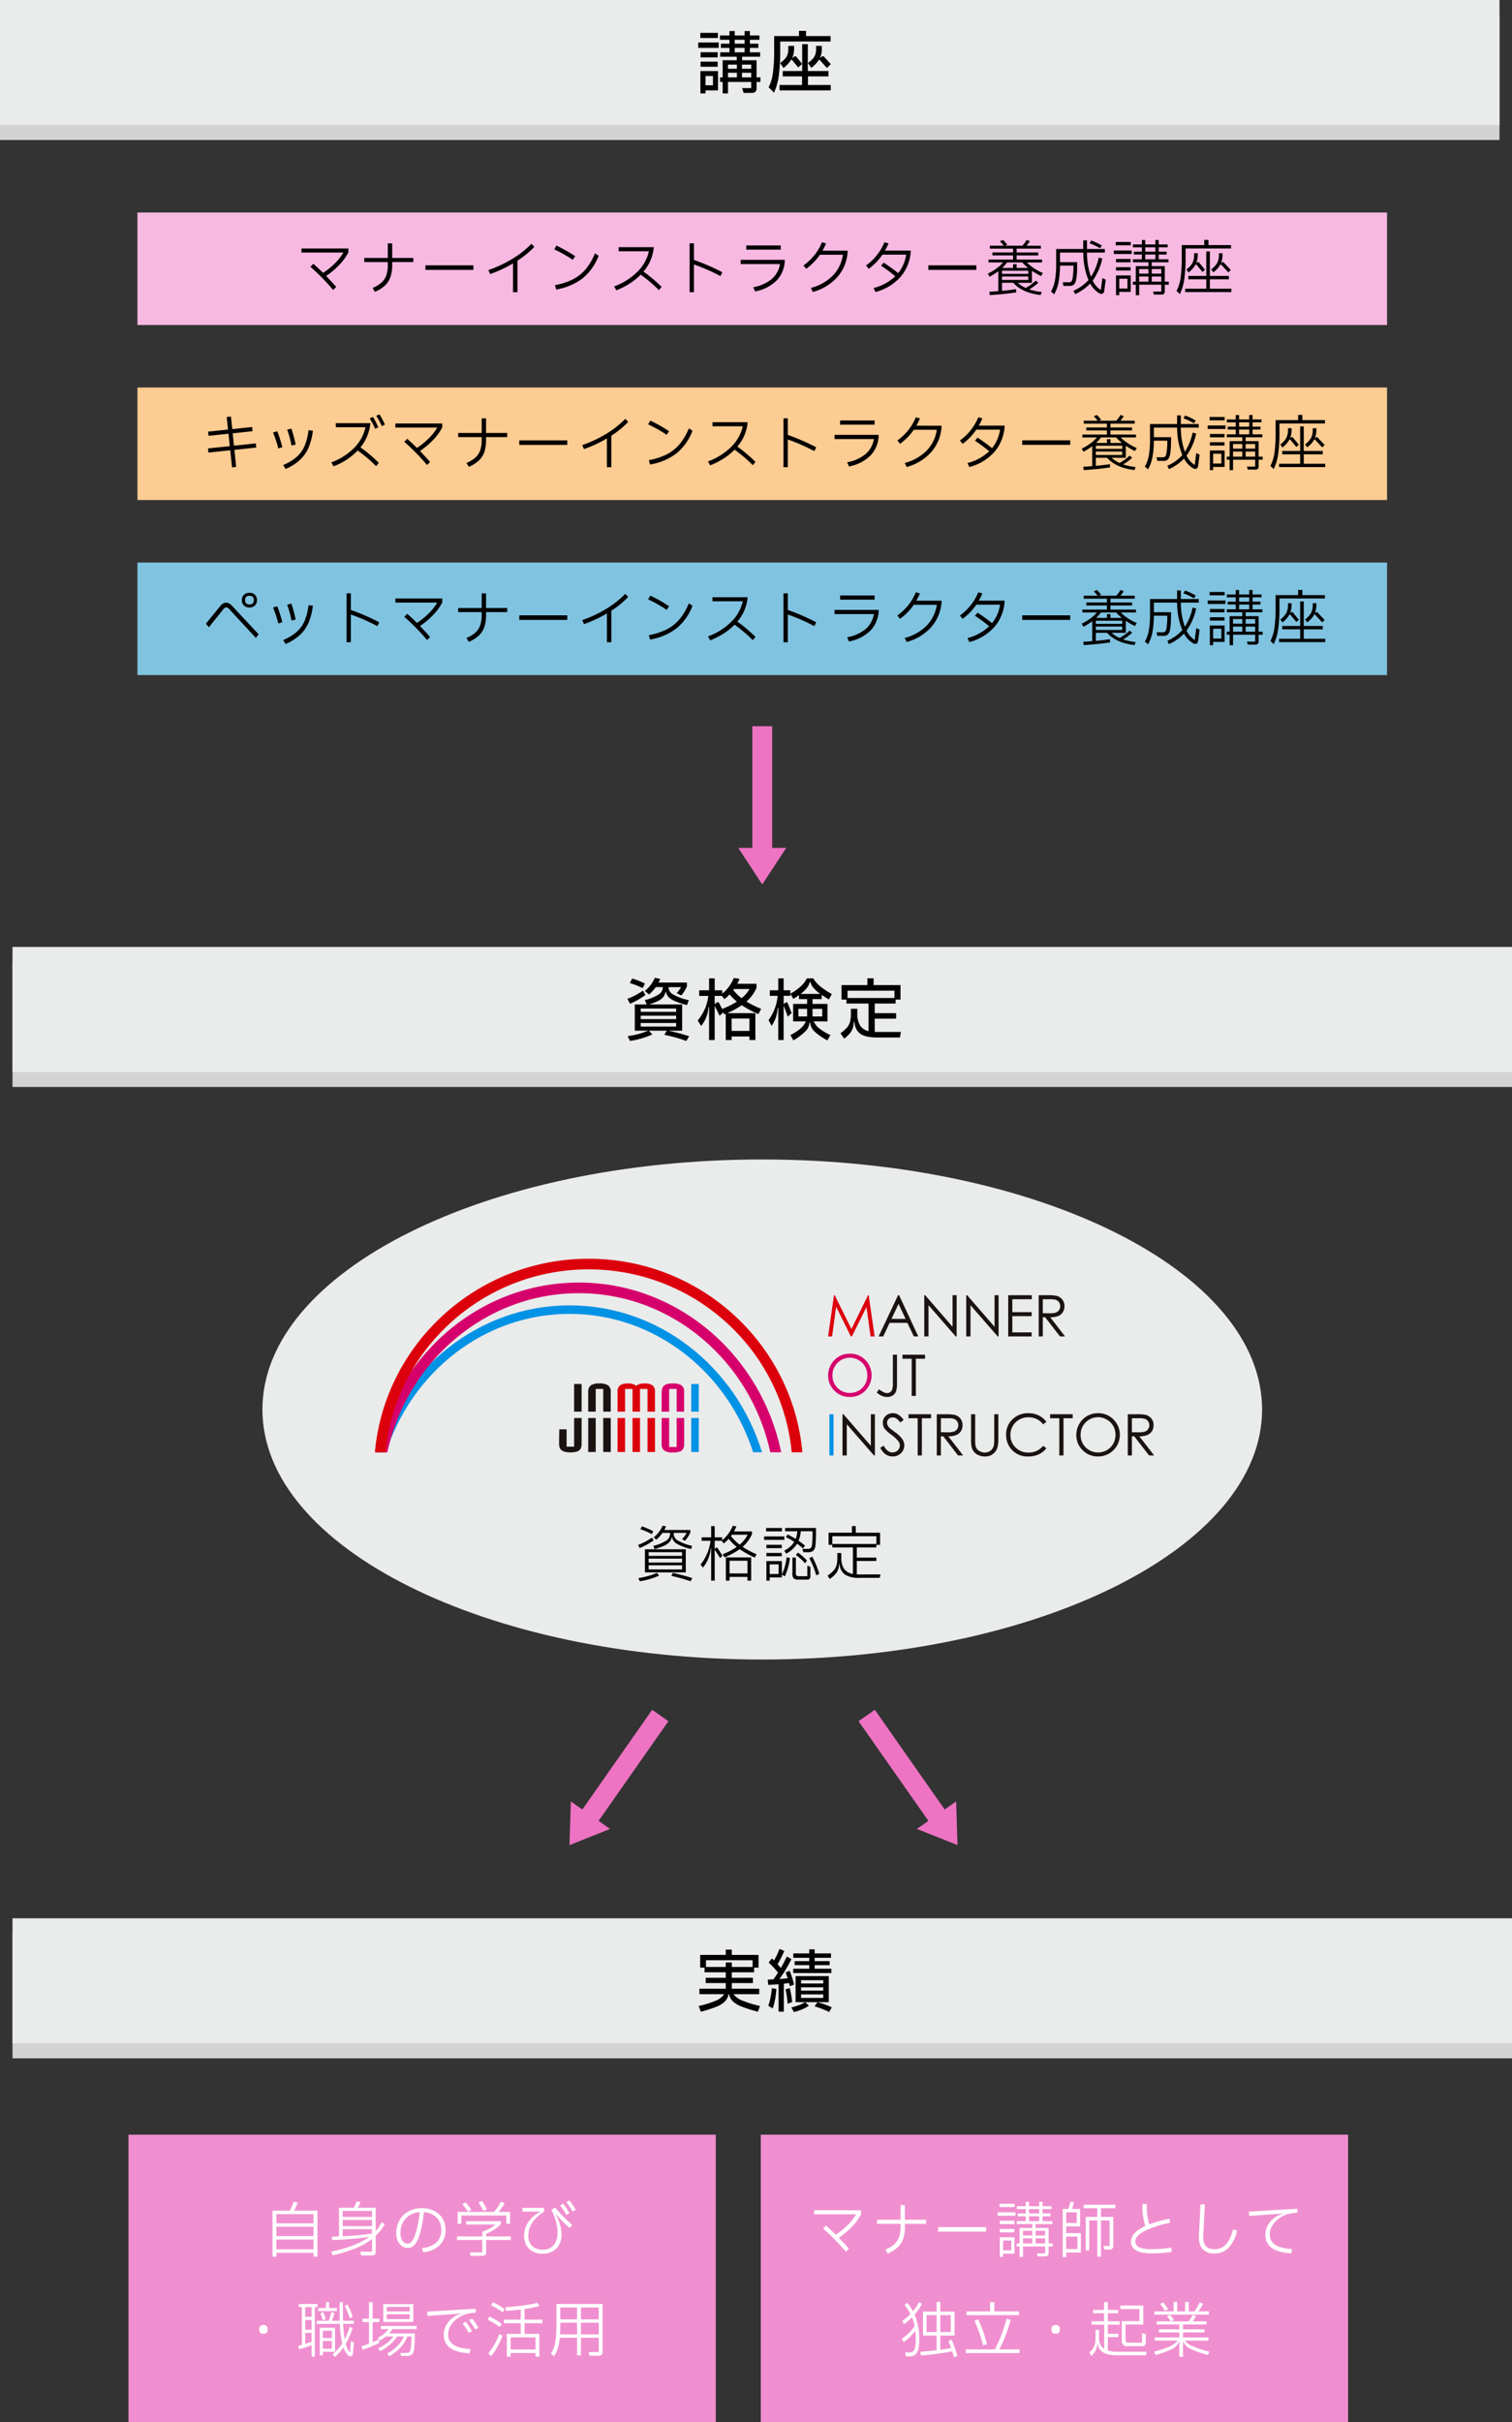 <svg xmlns="http://www.w3.org/2000/svg" xmlns:xlink="http://www.w3.org/1999/xlink" width="605" height="968.806" viewBox="0 0 605 968.806">
  <rect x="0" y="0" width="605" height="968.806" fill="#333333" stroke="none"/>
  <defs>
    <clipPath id="clip-path">
      <rect id="長方形_1055" data-name="長方形 1055" width="311.811" height="79.091" transform="translate(0 0)" fill="none"/>
    </clipPath>
  </defs>
  <g id="グループ_1641" data-name="グループ 1641" transform="translate(-95 -166)">
    <path id="パス_19183" data-name="パス 19183" d="M0,0H235V115H0Z" transform="translate(399.415 1019.806)" fill="#f08fcf"/>
    <path id="パス_19184" data-name="パス 19184" d="M-96.624-16.776h18.768v1.56a21.423,21.423,0,0,1-3.7,5.076A33.394,33.394,0,0,1-86.76-5.76q2.16,2.232,4.032,4.392l-1.224,1.2a86.382,86.382,0,0,0-9.1-9.288l1.176-1.2q2.16,1.92,3.888,3.648A29.751,29.751,0,0,0-83.22-10.86a20.957,20.957,0,0,0,3.372-4.284H-96.624Zm44.76,3.792v1.656h-8.472V-10.1a14.148,14.148,0,0,1-.72,4.812,8.58,8.58,0,0,1-2.22,3.384A14,14,0,0,1-67.224.576l-.96-1.56a12.425,12.425,0,0,0,3.6-2.172,7.018,7.018,0,0,0,1.908-2.892,12.509,12.509,0,0,0,.588-4.1v-1.176H-71.5v-1.656h9.408v-5.832h1.752v5.832ZM-27.84-8.208h-19.2v-1.824h19.2ZM-1.224-3.5V-2.28H-2.832V.264a1.5,1.5,0,0,1-.324,1.1,1.549,1.549,0,0,1-1.092.312H-7.176l-.36-1.2h3.312V-2.28H-13.08v4.2h-1.368v-4.2H-15.6V-3.5h1.152V-9.7h5.064v-1.56h-6.192v-1.176H-12v-1.92h-3.216V-15.5H-12v-1.728h-3.576v-1.152H-12V-20.16h1.344v1.776H-6.6V-20.16h1.344v1.776H-1.68v1.152H-5.256V-15.5h3.168v1.152H-5.256v1.92h3.912v1.176h-6.7V-9.7h5.208V-3.5Zm-21.24-15.864h6.024v1.32h-6.024ZM-6.6-17.232h-4.056V-15.5H-6.6Zm-9.48,2.664h-7.152V-15.96h7.152Zm9.48.216h-4.056v1.92H-6.6Zm-15.744,1.776h5.832v1.344h-5.832Zm5.832,4.632h-5.832V-9.288h5.832ZM-9.384-6.7V-8.544h-3.7V-6.7Zm1.344,0h3.816V-8.544H-8.04ZM-21.048,1.9h-1.3V-5.976h5.88V.6h-4.584Zm11.664-7.44h-3.7V-3.5h3.7Zm1.344,0V-3.5h3.816v-2.04Zm-9.72.864h-3.288V-.744h3.288ZM4.2-10.32v2.688h5.88V.144H4.2v1.8H2.808V-17.3H5.04a16.342,16.342,0,0,0,.84-2.976l1.44.288A16.227,16.227,0,0,1,6.5-17.3H9.792v6.984Zm19.68-7.272H18.12v3.48h4.92v11.4a1.757,1.757,0,0,1-.4,1.3,1.839,1.839,0,0,1-1.308.384H19.488L19.08-2.5h2.5V-12.72H18.12v14.5H16.656v-14.5H13.44V-.7H12.024V-14.112h4.632v-3.48H11.208v-1.392H23.88ZM8.424-15.936H4.2v4.248H8.424ZM8.712-1.248V-6.24H4.2v4.992ZM46.44-.1A58.869,58.869,0,0,1,38.4.48q-4.224,0-6.24-1.2a3.943,3.943,0,0,1-2.016-3.624q0-3.48,5.712-6.144a26.133,26.133,0,0,1-1.152-8.76H36.48a23.807,23.807,0,0,0,.96,8.112,50.582,50.582,0,0,1,8.04-2.256l.336,1.656A38.809,38.809,0,0,0,35.424-8.388Q31.9-6.456,31.9-4.344A2.5,2.5,0,0,0,33.42-1.956a11.9,11.9,0,0,0,4.956.756,56.133,56.133,0,0,0,7.92-.6Zm11.5-19.032,1.752.048L59.04-6.624q-.288,5.448,4.488,5.448A6.021,6.021,0,0,0,68.112-3.12a13.28,13.28,0,0,0,2.808-6l1.656.48a14.231,14.231,0,0,1-3.3,6.792A7.615,7.615,0,0,1,63.552.5a6.084,6.084,0,0,1-4.8-1.812Q57.144-3.12,57.312-6.7ZM94.3.456Q89.04.144,86.484-1.692a6.044,6.044,0,0,1-2.556-5.22A7.77,7.77,0,0,1,85.2-11.3a9.6,9.6,0,0,1,3.144-3.024,8.672,8.672,0,0,1,2.784-1.008v-.12q-7.776.5-13.728.96l-.1-1.7q8.88-.6,19.392-1.176l.048,1.584a19.732,19.732,0,0,0-2.232.192,12.38,12.38,0,0,0-1.848.432,10.909,10.909,0,0,0-3.384,1.716,9.9,9.9,0,0,0-2.6,2.82,6.488,6.488,0,0,0-1,3.432,4.774,4.774,0,0,0,2.088,4.212q2.088,1.428,6.792,1.74ZM-40.68,42.016q-.408-1.368-.744-2.352A123.43,123.43,0,0,1-53.976,41.32l-.192-1.488q3.12-.24,6.528-.624V33.352h-5.472V23.776h5.472V19.864h1.464v3.912h5.712v9.576h-5.712v5.664q1.776-.216,4.32-.672-.624-1.8-1.056-2.808l1.3-.528a61.44,61.44,0,0,1,2.28,6.5ZM-53.5,20.728a23.235,23.235,0,0,1-2.976,4.248,23.94,23.94,0,0,1,1.9,9.84A15.915,15.915,0,0,1-55,38.932a3.8,3.8,0,0,1-1.248,2.112,3.481,3.481,0,0,1-2.124.612h-1.488l-.408-1.536h1.608a2.393,2.393,0,0,0,1.572-.468,2.876,2.876,0,0,0,.828-1.608,15.139,15.139,0,0,0,.264-3.228,26.983,26.983,0,0,0-.192-3.456,17.544,17.544,0,0,1-2.1,2.52,16.218,16.218,0,0,1-2.58,2.064l-.672-1.32a21.582,21.582,0,0,0,2.844-2.316,16.833,16.833,0,0,0,2.244-2.748A18.383,18.383,0,0,0-57.5,26.08,24.292,24.292,0,0,1-60.7,28.816l-.7-1.32a21.586,21.586,0,0,0,3.288-2.76,22.1,22.1,0,0,0-2.352-3.7l1.1-.792a20.954,20.954,0,0,1,2.232,3.384,23.929,23.929,0,0,0,2.544-3.672Zm1.824,4.44v6.768h4.032V25.168Zm9.7,0h-4.2v6.768h4.2ZM-24.552,23.7h9.864v1.488H-35.712V23.7h9.456v-3.72h1.7Zm10.1,15.168V40.36h-21.5V38.872h11.616a51.379,51.379,0,0,0,2.676-5.964,59.866,59.866,0,0,0,1.98-6.252l1.68.408q-.816,3-1.992,6.12a43.687,43.687,0,0,1-2.592,5.688ZM-29.04,37.288a48.541,48.541,0,0,0-1.512-5.028,50.517,50.517,0,0,0-1.968-4.812l1.512-.6A48.6,48.6,0,0,1-29.04,31.66q.984,2.772,1.56,5.1ZM0,32.632a1.711,1.711,0,0,1-1.26-.42,1.54,1.54,0,0,1-.42-1.14v-.384a1.54,1.54,0,0,1,.42-1.14A1.711,1.711,0,0,1,0,29.128a1.711,1.711,0,0,1,1.26.42,1.54,1.54,0,0,1,.42,1.14v.384a1.54,1.54,0,0,1-.42,1.14A1.711,1.711,0,0,1,0,32.632Zm36.336,7.176-.168,1.44H24.576q-3.936,0-5.784-1.284a4.27,4.27,0,0,1-1.992-3.3h-.168a7.423,7.423,0,0,1-.684,2.712,6.257,6.257,0,0,1-1.764,2.112L13.512,40a5.69,5.69,0,0,0,1.872-2.34,8.647,8.647,0,0,0,.552-3.3V31.072h1.44v3.36a4.659,4.659,0,0,0,2.04,4.224V28.984h-5.04V27.64h4.968V24.424H14.952V23.1h4.392v-3.12h1.512V23.1h4.128v1.32H20.856V27.64h4.752v1.344H20.88v3.672h4.2v1.32h-4.2v5.352a11.908,11.908,0,0,0,3.624.48ZM33.528,27.592V22.744H25.872V21.352H35.04v7.584h-7.1v6.072a1.276,1.276,0,0,0,.276.924,1.237,1.237,0,0,0,.9.276H34.56V32.416l1.488.36v3.36a1.445,1.445,0,0,1-.384,1.1,1.748,1.748,0,0,1-1.224.36H28.872A2.63,2.63,0,0,1,27,37.06a2.429,2.429,0,0,1-.552-1.788v-7.68ZM61.3,23.7v1.272H39.5V23.7h7.68V19.912h1.44V23.7h3.168V19.912h1.44V23.7h2.232A20.651,20.651,0,0,0,57.6,20.08l1.368.552a15.406,15.406,0,0,1-1.92,3.072Zm-17.568-.24a29.836,29.836,0,0,0-1.944-2.784l1.248-.624A28.726,28.726,0,0,1,45,22.816Zm7.9,11.9a8.741,8.741,0,0,0,3.468,2.376,42.154,42.154,0,0,0,6.372,2.04l-.552,1.344a37.136,37.136,0,0,1-6.852-2.4,5.21,5.21,0,0,1-2.94-2.9h-.168v6.024H49.464V35.824H49.3a5.191,5.191,0,0,1-2.82,2.928,33.21,33.21,0,0,1-6.54,2.376l-.6-1.344a36.442,36.442,0,0,0,6.144-2.028,8.431,8.431,0,0,0,3.312-2.388h-9.12V34.1h9.792V32.1H41.28V30.856h8.184V28.912H40.44V27.664h5.688A23.914,23.914,0,0,0,44.5,25.7l1.2-.648a19.678,19.678,0,0,1,1.656,1.992l-1.1.624h6.864A15.873,15.873,0,0,0,54.864,25.1l1.3.48a19.712,19.712,0,0,1-1.392,2.088H60.36v1.248H50.952v1.944h8.592V32.1H50.952V34.1H61.128v1.272Z" transform="translate(517.415 1066.806)" fill="#fff"/>
    <path id="パス_19185" data-name="パス 19185" d="M0,0H235V115H0Z" transform="translate(146.415 1019.806)" fill="#f08fcf"/>
    <path id="パス_19186" data-name="パス 19186" d="M-41.4-16.608V1.776h-1.584V.264H-57.816V1.776h-1.56V-16.608h6.912a18.974,18.974,0,0,0,1.536-3.576l1.656.336a24.1,24.1,0,0,1-1.488,3.24Zm-1.584,5.064v-3.672H-57.816v3.672Zm0,5.112v-3.744H-57.816v3.744ZM-57.816-5.064v3.936h14.832V-5.064Zm43.344-6.168a17.849,17.849,0,0,1-3.6,4.68V-.264a1.656,1.656,0,0,1-.36,1.2,1.656,1.656,0,0,1-1.2.36H-23.9l-.408-1.488h4.752V-5.256A28.788,28.788,0,0,1-26.3-1.476a56,56,0,0,1-9,2.724l-.552-1.464q9.624-1.968,15.168-5.9-3.1.48-7.248.828t-7.584.444l-.1-1.392q1.944-.048,2.832-.1V-17.784h5.9a13.6,13.6,0,0,0,1.128-2.544l1.584.24a11.774,11.774,0,0,1-1.032,2.3h7.128v9.336a17.156,17.156,0,0,0,2.4-3.528Zm-5.088-2.88v-2.4H-31.3v2.4Zm-11.736,3.7H-19.56v-2.472H-31.3Zm0,1.224v2.784A106.513,106.513,0,0,0-19.56-7.464V-9.192ZM.36-17.616a10.874,10.874,0,0,1,4.908,1.08,8.179,8.179,0,0,1,3.384,3.024,8.217,8.217,0,0,1,1.212,4.44,8.457,8.457,0,0,1-2.292,6.24A11.044,11.044,0,0,1,.912.024L.432-1.632a10,10,0,0,0,5.82-2.28A6.672,6.672,0,0,0,8.136-8.976a6.6,6.6,0,0,0-1.86-4.884A7.811,7.811,0,0,0,1.2-15.984Q.384-8.664-1.176-5.172T-5.208-1.68a4.122,4.122,0,0,1-2.292-.7A4.883,4.883,0,0,1-9.216-4.428a7.424,7.424,0,0,1-.648-3.228,10.091,10.091,0,0,1,1.32-5.172A9.213,9.213,0,0,1-4.9-16.356,10.863,10.863,0,0,1,.36-17.616ZM-5.28-3.408q1.56,0,2.82-3.108A37.87,37.87,0,0,0-.5-16.008a8.4,8.4,0,0,0-3.96,1.236A7.621,7.621,0,0,0-7.2-11.832,8.7,8.7,0,0,0-8.184-7.68a6.054,6.054,0,0,0,.4,2.292A3.43,3.43,0,0,0-6.732-3.912,2.339,2.339,0,0,0-5.28-3.408Zm30.24-13.08a20.376,20.376,0,0,0-1.92-3.384l1.416-.648a19.89,19.89,0,0,1,1.92,3.408Zm-8.784,1.8v3.336H14.712V-16.1h14.52a18.735,18.735,0,0,0,2.784-4.128l1.488.672A21.313,21.313,0,0,1,31.1-16.1h4.584v4.752H34.2v-3.336ZM18.84-16.2a21.18,21.18,0,0,0-2.28-2.952l1.3-.768a17.873,17.873,0,0,1,2.328,3ZM35.952-6.288v1.416h-9.84V-.024a1.54,1.54,0,0,1-.36,1.128,1.578,1.578,0,0,1-1.152.36H19.944L19.536.072h5.04V-4.872H14.448V-6.288H24.576v-1.92a17.3,17.3,0,0,0,5.3-2.856H18.1v-1.368h13.9v1.272a16.02,16.02,0,0,1-5.88,3.768v1.1Zm24.792-9.96A33.415,33.415,0,0,0,58.2-20.016l1.224-.672a28.011,28.011,0,0,1,2.5,3.744Zm-2.568,1.32A25.731,25.731,0,0,0,55.7-18.72l1.248-.7a33.537,33.537,0,0,1,2.5,3.816ZM48.72.624A8.327,8.327,0,0,1,44.8-.252a6.189,6.189,0,0,1-2.58-2.508A7.746,7.746,0,0,1,41.3-6.6a9.592,9.592,0,0,1,1.752-5.532,11.545,11.545,0,0,1,4.7-3.948v-.144H40.608v-1.512H49.2l.12,1.464-.84.6-.408.312q-5.088,3.744-5.088,8.712a5.544,5.544,0,0,0,1.524,4.14,5.745,5.745,0,0,0,4.212,1.5,5.471,5.471,0,0,0,4.368-1.8,7.452,7.452,0,0,0,1.56-5.04A16.785,16.785,0,0,0,54.06-12.2a25.73,25.73,0,0,0-1.836-4.716l1.464-.96q1.9,2.256,3.528,3.876t3.36,3.084L59.5-9.72a53.763,53.763,0,0,1-5.4-5.4l-.12.072a16.854,16.854,0,0,1,2.3,8.112,8.03,8.03,0,0,1-.948,3.948A6.67,6.67,0,0,1,52.668-.324,8.03,8.03,0,0,1,48.72.624ZM-63,32.632a1.711,1.711,0,0,1-1.26-.42,1.54,1.54,0,0,1-.42-1.14v-.384a1.54,1.54,0,0,1,.42-1.14,1.711,1.711,0,0,1,1.26-.42,1.711,1.711,0,0,1,1.26.42,1.54,1.54,0,0,1,.42,1.14v.384a1.54,1.54,0,0,1-.42,1.14A1.711,1.711,0,0,1-63,32.632Zm36.216-3.96H-31.1a48.033,48.033,0,0,0,.624,6.168,28.8,28.8,0,0,0,1.944-4.992l1.176.528a31.849,31.849,0,0,1-2.688,6.312,9.16,9.16,0,0,0,1.656,3.48l.408-4.632,1.2.624-.408,4.248a1.44,1.44,0,0,1-.348.912.95.95,0,0,1-.708.312,1.269,1.269,0,0,1-.588-.156,1.761,1.761,0,0,1-.54-.444A10.077,10.077,0,0,1-30.984,38.1,18.438,18.438,0,0,1-34.512,41.9l-.816-1.08a17.8,17.8,0,0,0,3.864-4.272,39.613,39.613,0,0,1-.96-7.872h-9.264V27.424h4.776a20.425,20.425,0,0,0,1.056-3.48l1.248.336a21.918,21.918,0,0,1-.984,3.144h3.12q-.048-2.352-.048-3.672V19.984h1.32v3.792q0,1.344.048,3.648h4.368Zm-9.936-6.336h3.1V23.56h-7.488V22.336h3.12V19.984h1.272Zm-4.656-.36h-1.056v19.8h-1.3V37.192a45.045,45.045,0,0,1-5.016,1.632l-.36-1.392,1.488-.36v-15.1H-48.84V20.728h7.464Zm12.912,4.44q-.36-1.2-.924-2.58A20.789,20.789,0,0,0-30.48,21.52l1.08-.576a23.489,23.489,0,0,1,1.176,2.412,20.952,20.952,0,0,1,.888,2.46ZM-46.3,25.888h2.568V21.976H-46.3Zm7.032,1.344A18.94,18.94,0,0,0-40.2,24.4l1.152-.456a19.666,19.666,0,0,1,.936,2.88Zm-4.464-.12H-46.3v3.912h2.568Zm3.264,3.12h6.12v9.6h-4.872V41.3h-1.248Zm1.248,4.128h3.6V31.432h-3.6Zm-7.08,2.328q1.32-.408,2.568-.888V32.248H-46.3Zm7.08,1.92h3.6V35.536h-3.6Zm22.608-2.352a44.9,44.9,0,0,1-6.7,2.76l-.432-1.392a30.522,30.522,0,0,0,2.976-1.032v-8.64h-2.616V26.584h2.616v-6.6h1.44v6.6h2.712v1.368H-19.32v8.064q1.032-.432,2.472-1.128Zm1.56-15.5h12V27.9h-12Zm1.392,2.952h9.192V21.88h-9.192Zm0,3.072h9.192V24.832h-9.192ZM-1.7,30.76h-9.7a12.845,12.845,0,0,1-1.32,1.752H-2.4q-.024,2.28-.1,3.648t-.24,2.664a3.063,3.063,0,0,1-.876,2.112,3.732,3.732,0,0,1-2.34.576H-7.9l-.408-1.2h2.136a3.707,3.707,0,0,0,1.176-.144,1.071,1.071,0,0,0,.6-.48A2.941,2.941,0,0,0-4.1,38.68,20.116,20.116,0,0,0-3.876,36.5q.06-1.152.084-2.784H-5.4A14.723,14.723,0,0,1-8.208,38.2a18.278,18.278,0,0,1-4.464,3.432l-.768-1.1a18.051,18.051,0,0,0,4.08-3.036,13.346,13.346,0,0,0,2.592-3.78H-9.5a16.9,16.9,0,0,1-6.888,5.88l-.7-1.152A18.824,18.824,0,0,0-13.524,36.3a12.586,12.586,0,0,0,2.508-2.592h-2.976a14.319,14.319,0,0,1-2.52,1.632l-.7-1.128a11.416,11.416,0,0,0,4.272-3.456h-3.1V29.512H-1.7Zm21.24,9.7q-5.256-.312-7.812-2.148a6.044,6.044,0,0,1-2.556-5.22A7.77,7.77,0,0,1,10.44,28.7a9.6,9.6,0,0,1,3.144-3.024,8.671,8.671,0,0,1,2.784-1.008v-.12q-7.776.5-13.728.96l-.1-1.7q8.88-.6,19.392-1.176l.048,1.584a19.732,19.732,0,0,0-2.232.192,12.38,12.38,0,0,0-1.848.432,10.909,10.909,0,0,0-3.384,1.716,9.9,9.9,0,0,0-2.6,2.82,6.488,6.488,0,0,0-1,3.432,4.774,4.774,0,0,0,2.088,4.212Q15.1,38.44,19.8,38.752Zm2.256-9.5a38.331,38.331,0,0,0-2.544-3.768l1.248-.672a28.011,28.011,0,0,1,2.5,3.744ZM19.176,32.3a26.729,26.729,0,0,0-2.5-3.792l1.272-.7a30.824,30.824,0,0,1,2.5,3.792Zm9.648-12.288a24.561,24.561,0,0,1,4.68,2.784l-.768,1.248a31.986,31.986,0,0,0-4.656-2.784Zm19.8,8.4H41.472V32.68H47.4V41.8H45.864V40.336H35.9V41.8H34.368V32.68h5.568V28.408h-6.72v-1.44h6.72V22.912q-3.12.408-5.856.552L33.768,22q3.456-.192,6.924-.66t5.964-1.068l.72,1.32a55.184,55.184,0,0,1-5.9,1.128v4.248h7.152ZM31.536,29.92a32.677,32.677,0,0,0-4.824-2.9l.72-1.248a26.786,26.786,0,0,1,4.9,2.9ZM26.952,40.5a27.954,27.954,0,0,0,4.416-7.728l1.344.624a36.584,36.584,0,0,1-1.98,4.224,27.212,27.212,0,0,1-2.58,3.936ZM35.9,38.92h9.96V34.072H35.9ZM54.24,20.728H72.7V39.9a1.522,1.522,0,0,1-.384,1.14,1.672,1.672,0,0,1-1.2.372H67.464l-.36-1.464H71.16V34.216H64.032v7.056H62.5V34.216H55.56a21.307,21.307,0,0,1-.768,4.2A13.7,13.7,0,0,1,53.28,41.68l-1.272-1.1a11.563,11.563,0,0,0,1.4-3.012,18.8,18.8,0,0,0,.648-3.8q.18-2.232.18-5.976ZM62.5,26.872V22.12h-6.72v4.752Zm1.536,0H71.16V22.12H64.032Zm-1.536,6V28.216h-6.72q0,2.424-.12,4.656Zm1.536-4.656v4.656H71.16V28.216Z" transform="translate(263.415 1066.806)" fill="#fff"/>
    <path id="パス_19149" data-name="パス 19149" d="M5.618,293.337H0l9.585,14.612,9.585-14.611H13.554V244.649H5.618Z" transform="matrix(0.819, -0.574, 0.574, 0.819, 293.513, 657.274)" fill="#ee73c3"/>
    <path id="パス_19150" data-name="パス 19150" d="M5.618,293.337H0l9.585,14.612,9.585-14.611H13.554V244.649H5.618Z" transform="matrix(0.819, 0.574, -0.574, 0.819, 491.783, 646.278)" fill="#ee73c3"/>
    <path id="パス_19180" data-name="パス 19180" d="M0,0H600V50H0Z" transform="translate(100 939.263)" fill="#d3d3d3"/>
    <path id="パス_19181" data-name="パス 19181" d="M0,0H600V50H0Z" transform="translate(100 933.263)" fill="#eaebeb"/>
    <path id="パス_19182" data-name="パス 19182" d="M-12.5-4.806a8.074,8.074,0,0,0,3.55,2.565A43.053,43.053,0,0,0-1.89-.081l-.864,2.295A62.133,62.133,0,0,1-9.14.2a11.35,11.35,0,0,1-3.537-2.066,5.271,5.271,0,0,1-1.607-2.916H-14.5a5.442,5.442,0,0,1-1.472,2.916A10.174,10.174,0,0,1-19.332.216a53,53,0,0,1-6.237,2l-.864-2.295a38.393,38.393,0,0,0,6.844-2.133,7.38,7.38,0,0,0,3.361-2.592h-9.909V-6.993h10.53V-9.261h-8.019v-2.106h8.019v-2.187h-8.478v-1.863h-1.755v-5.1h10.233v-2.106h2.43v2.106H-2.484v5.1H-4.266v1.863h-8.91v2.187h8.451v2.106h-8.451v2.268H-2.214v2.187ZM-23.517-18.387v2.7h7.911V-17.5h2.43v1.809H-4.86v-2.7Zm31.158,9.4V2.187H5.535V-8.8Q3.7-8.613,1.4-8.532l-.189-2.106.756-.027q.459,0,1.485-.054.891-1.188,1.863-2.727a36.364,36.364,0,0,0-3.753-4l1.269-1.674.864.837A25.661,25.661,0,0,0,5.886-22.9l1.944.81a46.152,46.152,0,0,1-2.7,5.319q.486.513,1.3,1.485,1.3-2.214,2.4-4.59l1.863,1.053q-1.107,2.187-2.376,4.28T5.859-10.854q1.7-.135,3.321-.324Q8.64-12.8,8.343-13.5l1.647-.675a46.539,46.539,0,0,1,1.755,5.508l-1.7.675L9.72-9.261ZM19.98-14.985h6.669v1.728H11.394v-1.728h6.4v-1.431H11.961v-1.593h5.832v-1.35H11.421v-1.755h6.372v-1.62H19.98v1.62h6.534v1.755H19.98v1.35h5.994v1.593H19.98Zm-7.641,2.943H25.623V-1.62H12.339Zm2.187,2.97h8.883V-10.4H14.526Zm0,2.835h8.883V-7.56H14.526Zm-4.509-1a41.067,41.067,0,0,1,.972,5.562l-1.836.7A37.072,37.072,0,0,0,8.316-6.75ZM1.431-.162a28.226,28.226,0,0,0,1.4-7.02l1.809.27A30.885,30.885,0,0,1,3.213.891ZM14.526-3.294h8.883V-4.725H14.526ZM10.638.486a20.478,20.478,0,0,0,3.2-.959A11.949,11.949,0,0,0,16.173-1.62L17.658-.189a14.7,14.7,0,0,1-2.646,1.431,19.721,19.721,0,0,1-3.348,1.107ZM21.06-1.593a23.2,23.2,0,0,1,2.916.877Q25.65-.108,26.838.459L25.758,2.3a39.073,39.073,0,0,0-5.8-2.241Z" transform="translate(401 968.417)" fill="#030000"/>
    <path id="パス_19178" data-name="パス 19178" d="M200,0C310.457,0,400,44.772,400,100S310.457,200,200,200,0,155.228,0,100,89.543,0,200,0Z" transform="translate(200 629.755)" fill="#eaebeb"/>
    <path id="パス_19179" data-name="パス 19179" d="M-38.952-17.328a14.317,14.317,0,0,1-2.5,2.736L-42.48-15.5a12.873,12.873,0,0,0,2.112-2.184,13.569,13.569,0,0,0,1.488-2.52l1.32.288a10.79,10.79,0,0,1-.672,1.44h10.416v.984a12.682,12.682,0,0,1-2.136,3.312l-1.2-.6a11.8,11.8,0,0,0,1.068-1.284,11.893,11.893,0,0,0,.8-1.26h-5.208v.456a3.211,3.211,0,0,0,1.752,2.652,19.437,19.437,0,0,0,5.664,2.1l-.456,1.272a22.524,22.524,0,0,1-5.52-2.028,3.972,3.972,0,0,1-2.064-2.6h-.168a3.851,3.851,0,0,1-.936,1.872,6.666,6.666,0,0,1-2.136,1.452,24.728,24.728,0,0,1-3.768,1.308l-.528-1.272a17.054,17.054,0,0,0,5.16-2.1,3.221,3.221,0,0,0,1.56-2.652v-.456Zm-4.3.5q-1.032-.552-2.256-1.08a23.407,23.407,0,0,0-2.3-.864l.6-1.152q1.056.336,2.3.876t2.256,1.092Zm.744,2.52a29.123,29.123,0,0,1-5.544,3.048l-.672-1.224a27.172,27.172,0,0,0,5.568-2.928ZM-29.64-1.536H-45.984v-9.216H-29.64Zm-1.488-6.576V-9.6H-44.5v1.488ZM-44.5-7.008v1.56h13.368v-1.56Zm0,2.664v1.656h13.368V-4.344ZM-48.624.768A30.561,30.561,0,0,0-41.208-1.3L-40.32-.24a28.933,28.933,0,0,1-7.7,2.28ZM-34.8-1.3q4.08.888,7.8,2.088l-.744,1.248a63.829,63.829,0,0,0-7.7-2.16Zm27.888-10.44A35.542,35.542,0,0,0-1.32-8.76l-.7,1.32A36.373,36.373,0,0,1-8.064-10.8a29.873,29.873,0,0,1-6.1,3.288l-.7-1.272A26.763,26.763,0,0,0-9.24-11.712a18.69,18.69,0,0,1-3.24-3.216,17.15,17.15,0,0,1-1.992,1.848l-.816-1.08h-2.784v3.192h.144l.312-.312a.566.566,0,0,1,.36-.168.515.515,0,0,1,.384.264l1.9,2.952-.912,1.008-2.04-3.168q-.048-.072-.1-.072t-.048.12V1.776h-1.416V-11.112h-.168a13.809,13.809,0,0,1-3.1,7.656l-.984-1.176a18.784,18.784,0,0,0,4.008-9.528H-23.3v-1.368h3.816v-4.488h1.416v4.488H-15.1v1.176a14.36,14.36,0,0,0,4.248-5.784l1.44.216a14.333,14.333,0,0,1-.936,2.016h7.2v1.08A14.091,14.091,0,0,1-6.912-11.736Zm-4.656-4.3A19.676,19.676,0,0,0-8.088-12.6a13.085,13.085,0,0,0,3.216-3.984H-11.16A3.272,3.272,0,0,1-11.568-16.032ZM-12.12,1.8h-1.488V-7.512H-3.48V1.8H-4.968V.288H-12.12Zm7.152-7.968H-12.12V-1.1h7.152ZM2.5-19.272h6.36v1.344H2.5ZM14.352-14.9A11.45,11.45,0,0,0,15-17.976H10.128v-1.3H22.464v1.656a49.623,49.623,0,0,1-.24,5.376,3.306,3.306,0,0,1-.852,2.064,3.277,3.277,0,0,1-2.22.6H17.424l-.432-1.344h2.04a2,2,0,0,0,1.344-.336,2.073,2.073,0,0,0,.48-1.248,39.946,39.946,0,0,0,.24-4.7v-.768H16.368a12.5,12.5,0,0,1-.888,3.816,28.8,28.8,0,0,1,2.592,1.944l-.816,1.1q-1.1-.96-2.352-1.872A11.344,11.344,0,0,1,10.536-9l-.768-1.176a13.954,13.954,0,0,0,2.4-1.656,8.108,8.108,0,0,0,1.608-1.9q-1.416-.912-3.384-1.92l.72-1.008Q12.672-15.912,14.352-14.9ZM1.7-15.888H9.792v1.368H1.7Zm.912,3.336H8.76v1.344H2.616Zm12.624,3.1A24.557,24.557,0,0,1,18.864-6.24l-.792,1.08a20.6,20.6,0,0,0-3.648-3.312ZM8.76-7.968H2.616v-1.32H8.76Zm12.216.192a36.665,36.665,0,0,1,2.808,6.84l-1.2.6a36.721,36.721,0,0,0-2.808-6.888ZM8.808-.7a16.935,16.935,0,0,0,1.2-3.216,25.59,25.59,0,0,0,.72-3.6l1.3.192A24.353,24.353,0,0,1,10.008.072l-1.2-.7V.5H3.936V1.8H2.616V-6.024H8.808Zm10.176.72V-4.224l1.224.48V-.072a1.678,1.678,0,0,1-.288,1.128,1.451,1.451,0,0,1-1.08.312H15.312a2.48,2.48,0,0,1-1.776-.5,2.439,2.439,0,0,1-.5-1.752V-7.44H14.4V-1.2a1.346,1.346,0,0,0,.264.972,1.441,1.441,0,0,0,.984.252ZM3.936-.864H7.512V-4.728H3.936ZM48.24-.7,47.976.672h-8.16A10.32,10.32,0,0,1,34.08-.612,5.519,5.519,0,0,1,31.9-4.944h-.168a9.236,9.236,0,0,1-.42,2.316A5.485,5.485,0,0,1,30.2-.792a12.55,12.55,0,0,1-2.22,1.9l-.912-1.32A12.346,12.346,0,0,0,29.52-2.268a5.485,5.485,0,0,0,1.164-2.148,11.554,11.554,0,0,0,.324-3V-9.264h1.584v1.9A7.539,7.539,0,0,0,33.72-2.9,5.37,5.37,0,0,0,37.248-.888V-11.5H28.992v-1.032H27.5v-4.848H36.84V-20.04h1.536v2.664H48.1v4.848H46.608V-11.5H38.784v4.08h7.824v1.344H38.784V-.72q.264.024.84.024ZM46.608-15.984H28.992v3.1H46.608Z" transform="translate(399.045 796.422)" fill="#030000"/>
    <g id="グループ_1637" data-name="グループ 1637" transform="translate(245 669.458)">
      <path id="パス_19122" data-name="パス 19122" d="M181.354,31.067l2.36-16.488h.269l6.7,13.529,6.638-13.529h.264l2.373,16.488h-1.616l-1.629-11.791-5.83,11.791h-.421l-5.9-11.881-1.619,11.881Z" fill="#dc000c"/>
      <path id="パス_19123" data-name="パス 19123" d="M209.751,14.58l7.689,16.488h-1.78l-2.593-5.425h-7.1L203.4,31.068h-1.838l7.789-16.488Zm-.208,3.5-2.824,5.969h5.636Z" fill="#1a1311"/>
      <path id="パス_19124" data-name="パス 19124" d="M219.824,31.067V14.579h.359l10.972,12.639V14.579h1.626V31.067h-.371L221.527,18.583V31.067Z" fill="#1a1311"/>
      <path id="パス_19125" data-name="パス 19125" d="M236.619,31.067V14.579h.359L247.95,27.218V14.579h1.626V31.067h-.371L238.323,18.583V31.067Z" fill="#1a1311"/>
      <path id="パス_19126" data-name="パス 19126" d="M253.416,14.58h9.448v1.614h-7.8v5.167H262.8v1.614h-7.735v6.479H262.8v1.614h-9.382Z" fill="#1a1311"/>
      <g id="グループ_1636" data-name="グループ 1636">
        <g id="グループ_1635" data-name="グループ 1635" clip-path="url(#clip-path)">
          <path id="パス_19127" data-name="パス 19127" d="M265.617,14.58H268.9a19.954,19.954,0,0,1,3.722.225,4.246,4.246,0,0,1,2.387,1.442,4.118,4.118,0,0,1,.918,2.722,4.4,4.4,0,0,1-.632,2.367,3.957,3.957,0,0,1-1.81,1.543,8.313,8.313,0,0,1-3.251.533l5.929,7.656h-2.038L268.2,23.412h-.932v7.656h-1.648Zm1.648,1.614v5.6l2.84.022a7.05,7.05,0,0,0,2.442-.313,2.542,2.542,0,0,0,1.235-1,2.791,2.791,0,0,0,.443-1.541,2.685,2.685,0,0,0-.448-1.508,2.513,2.513,0,0,0-1.179-.97,7.183,7.183,0,0,0-2.426-.291Z" fill="#1a1311"/>
          <path id="パス_19128" data-name="パス 19128" d="M189.956,37.97a8.55,8.55,0,0,1,6.269,2.5,8.756,8.756,0,0,1,.006,12.295,8.346,8.346,0,0,1-6.141,2.522,8.44,8.44,0,0,1-6.191-2.511,8.254,8.254,0,0,1-2.523-6.075,8.785,8.785,0,0,1,1.15-4.4,8.491,8.491,0,0,1,7.43-4.326m.073,1.6A7.038,7.038,0,0,0,184,43.1a7.134,7.134,0,0,0-.921,3.6,6.933,6.933,0,0,0,6.949,6.988,7.052,7.052,0,0,0,3.553-.931,6.658,6.658,0,0,0,2.548-2.546,7.143,7.143,0,0,0,.915-3.589,6.971,6.971,0,0,0-.915-3.551,6.831,6.831,0,0,0-2.576-2.54,6.969,6.969,0,0,0-3.525-.954" fill="#d6006c"/>
          <path id="パス_19129" data-name="パス 19129" d="M207.275,38.384h1.646v11.13a11,11,0,0,1-.4,3.57,3.342,3.342,0,0,1-1.33,1.6,4.064,4.064,0,0,1-2.252.6,5.287,5.287,0,0,1-1.968-.386,8.357,8.357,0,0,1-2.146-1.363l.874-1.311a12.812,12.812,0,0,0,2.145,1.278,2.718,2.718,0,0,0,1.1.247,2.121,2.121,0,0,0,1.287-.426,2.226,2.226,0,0,0,.808-1.133,10.5,10.5,0,0,0,.231-2.734Z" fill="#1a1311"/>
          <path id="パス_19130" data-name="パス 19130" d="M211.114,40V38.384h9.033V40h-3.676V54.872H214.79V40Z" fill="#1a1311"/>
          <rect id="長方形_1046" data-name="長方形 1046" width="1.648" height="16.488" transform="translate(181.869 62.189)" fill="#0092e5"/>
          <path id="パス_19131" data-name="パス 19131" d="M187.121,78.676V62.188h.359l10.972,12.639V62.188h1.626V78.676h-.371L188.825,66.191V78.676Z" fill="#1a1311"/>
          <path id="パス_19132" data-name="パス 19132" d="M202.2,75.605l1.4-.841q1.48,2.724,3.419,2.724a3.276,3.276,0,0,0,1.558-.387,2.723,2.723,0,0,0,1.109-1.037,2.681,2.681,0,0,0,.382-1.378,2.8,2.8,0,0,0-.561-1.626,13.408,13.408,0,0,0-2.825-2.645,14.4,14.4,0,0,1-2.566-2.252,4.118,4.118,0,0,1-.874-2.522,3.829,3.829,0,0,1,.515-1.961,3.676,3.676,0,0,1,1.452-1.4,4.181,4.181,0,0,1,2.035-.51,4.343,4.343,0,0,1,2.179.577,7.475,7.475,0,0,1,2.146,2.124l-1.345,1.02a6.422,6.422,0,0,0-1.586-1.625,2.724,2.724,0,0,0-1.429-.392,2.263,2.263,0,0,0-1.63.6,1.978,1.978,0,0,0-.634,1.49,2.534,2.534,0,0,0,.225,1.043,3.82,3.82,0,0,0,.818,1.1q.324.315,2.129,1.648a11.991,11.991,0,0,1,2.937,2.813,4.537,4.537,0,0,1,.8,2.477,4.205,4.205,0,0,1-1.362,3.116,4.58,4.58,0,0,1-3.313,1.322,4.86,4.86,0,0,1-2.723-.8,7.332,7.332,0,0,1-2.253-2.684" fill="#1a1311"/>
          <path id="パス_19133" data-name="パス 19133" d="M213.519,63.8V62.189h9.033V63.8h-3.676V78.677h-1.681V63.8Z" fill="#1a1311"/>
          <path id="パス_19134" data-name="パス 19134" d="M224.834,62.189h3.284a19.934,19.934,0,0,1,3.721.225,4.246,4.246,0,0,1,2.388,1.442,4.118,4.118,0,0,1,.918,2.722,4.4,4.4,0,0,1-.632,2.367,3.957,3.957,0,0,1-1.81,1.543,8.313,8.313,0,0,1-3.251.533l5.929,7.656h-2.038l-5.929-7.656h-.932v7.656h-1.648Zm1.648,1.614v5.6l2.84.022a7.05,7.05,0,0,0,2.442-.313,2.542,2.542,0,0,0,1.235-1,2.791,2.791,0,0,0,.443-1.541,2.685,2.685,0,0,0-.448-1.508,2.513,2.513,0,0,0-1.179-.97,7.183,7.183,0,0,0-2.426-.291Z" fill="#1a1311"/>
          <path id="パス_19135" data-name="パス 19135" d="M238.549,62.189H240.2v9.953a20.456,20.456,0,0,0,.068,2.208,3.67,3.67,0,0,0,.571,1.631,3.358,3.358,0,0,0,1.379,1.1,4.307,4.307,0,0,0,1.872.443,3.706,3.706,0,0,0,1.569-.347,3.488,3.488,0,0,0,1.255-.964,3.926,3.926,0,0,0,.74-1.491,12.353,12.353,0,0,0,.168-2.578V62.189h1.648v9.953a12.109,12.109,0,0,1-.432,3.57,4.846,4.846,0,0,1-1.726,2.37,4.939,4.939,0,0,1-3.133,1.009,6,6,0,0,1-3.418-.952,4.6,4.6,0,0,1-1.906-2.523,13.393,13.393,0,0,1-.3-3.474Z" fill="#1a1311"/>
          <path id="パス_19136" data-name="パス 19136" d="M268.7,65.249l-1.3,1a7.118,7.118,0,0,0-2.584-2.124A7.573,7.573,0,0,0,261.5,63.4a7.317,7.317,0,0,0-3.653.948,6.791,6.791,0,0,0-2.607,2.544,7.042,7.042,0,0,0-.924,3.592,6.743,6.743,0,0,0,2.068,5.033,7.164,7.164,0,0,0,5.217,2.017,7.339,7.339,0,0,0,5.795-2.712l1.3.986a8.326,8.326,0,0,1-3.077,2.427,9.663,9.663,0,0,1-4.119.857,8.567,8.567,0,0,1-6.826-2.88,8.7,8.7,0,0,1-2.1-5.873,8.167,8.167,0,0,1,2.539-6.092,8.751,8.751,0,0,1,6.361-2.472,9.338,9.338,0,0,1,4.169.914,8.108,8.108,0,0,1,3.049,2.561" fill="#1a1311"/>
          <path id="パス_19137" data-name="パス 19137" d="M270.182,63.8V62.189h9.033V63.8h-3.676V78.677h-1.681V63.8Z" fill="#1a1311"/>
          <path id="パス_19138" data-name="パス 19138" d="M289.259,61.775a8.55,8.55,0,0,1,6.269,2.5,8.667,8.667,0,0,1-6.135,14.817A8.44,8.44,0,0,1,283.2,76.58a8.254,8.254,0,0,1-2.523-6.075,8.784,8.784,0,0,1,1.15-4.4,8.491,8.491,0,0,1,7.43-4.326m.073,1.6A7.039,7.039,0,0,0,283.3,66.9a7.137,7.137,0,0,0-.921,3.6,6.933,6.933,0,0,0,6.949,6.988,7.052,7.052,0,0,0,3.553-.931,6.659,6.659,0,0,0,2.548-2.546,7.143,7.143,0,0,0,.915-3.589,6.971,6.971,0,0,0-.915-3.551,6.831,6.831,0,0,0-2.576-2.54,6.969,6.969,0,0,0-3.525-.954" fill="#1a1311"/>
          <path id="パス_19139" data-name="パス 19139" d="M301.264,62.189h3.284a19.954,19.954,0,0,1,3.722.225,4.246,4.246,0,0,1,2.387,1.442,4.119,4.119,0,0,1,.919,2.722,4.4,4.4,0,0,1-.633,2.367,3.957,3.957,0,0,1-1.81,1.543,8.313,8.313,0,0,1-3.251.533l5.929,7.656h-2.038l-5.929-7.656h-.932v7.656h-1.648Zm1.648,1.614v5.6l2.84.022a7.05,7.05,0,0,0,2.442-.313,2.542,2.542,0,0,0,1.235-1,2.791,2.791,0,0,0,.443-1.541,2.685,2.685,0,0,0-.448-1.508,2.513,2.513,0,0,0-1.179-.97,7.18,7.18,0,0,0-2.425-.291Z" fill="#1a1311"/>
          <path id="パス_19140" data-name="パス 19140" d="M4.476,77.415C14.79,45.269,43.813,22.051,77.915,22.051s63.123,23.217,73.438,55.36h3.561c-10.459-34.049-41.02-58.761-77-58.761S11.373,43.364.915,77.415Z" fill="#0092e5"/>
          <path id="パス_19141" data-name="パス 19141" d="M4.981,77.415c7.9-36.382,39.256-63.636,76.622-63.636s68.716,27.252,76.623,63.632h4.344c-8-38.742-41.26-67.883-80.967-67.883S8.631,38.671.637,77.415Z" fill="#d6006c"/>
          <path id="パス_19142" data-name="パス 19142" d="M79.718,63.71V75.165h-3V68.231H73.782l-.07,5.021v.259a9.2,9.2,0,0,0,.115,1.734,2.2,2.2,0,0,0,.463.917q1.016,1.294,3.88,1.295a8.828,8.828,0,0,0,2.68-.339,2.515,2.515,0,0,0,1.455-1.1,4.147,4.147,0,0,0,.415-1.992V63.71Z" fill="#1a1311"/>
          <rect id="長方形_1047" data-name="長方形 1047" width="3.002" height="11.061" transform="translate(79.718 50.099)" fill="#1a1311"/>
          <path id="パス_19143" data-name="パス 19143" d="M88.365,61.159V52.078h3v9.081h3V53.213a2.977,2.977,0,0,0-1.04-2.55,5.814,5.814,0,0,0-3.418-.777,6.143,6.143,0,0,0-3.511.737,3.257,3.257,0,0,0-1.039,2.69v7.846Z" fill="#1a1311"/>
          <rect id="長方形_1048" data-name="長方形 1048" width="3.003" height="11.061" transform="translate(126.591 50.099)" fill="#0092e5"/>
          <path id="パス_19144" data-name="パス 19144" d="M117.746,61.159V52.078h3v9.081h3V53.174a2.93,2.93,0,0,0-1.04-2.511,5.761,5.761,0,0,0-3.395-.777,10.238,10.238,0,0,0-2.379.219,3.274,3.274,0,0,0-1.409.837,2.293,2.293,0,0,0-.6,1.1,8.767,8.767,0,0,0-.184,2.032v7.089Z" fill="#d6006c"/>
          <path id="パス_19145" data-name="パス 19145" d="M100.107,61.159V52.078h2.98v9.081h3V52.078h3v9.081h3V53.273a3.194,3.194,0,0,0-.97-2.61,5.283,5.283,0,0,0-3.257-.777,6.755,6.755,0,0,0-1.848.2,4.883,4.883,0,0,0-1.432.717,5.166,5.166,0,0,0-3.28-.916,5.348,5.348,0,0,0-3.21.757,3.041,3.041,0,0,0-.994,2.551v7.965Z" fill="#dc000c"/>
          <rect id="長方形_1049" data-name="長方形 1049" width="3.003" height="13.574" transform="translate(103.086 63.71)" fill="#dc000c"/>
          <rect id="長方形_1050" data-name="長方形 1050" width="3.002" height="13.574" transform="translate(85.363 63.71)" fill="#1a1311"/>
          <path id="パス_19146" data-name="パス 19146" d="M120.749,63.71V75.292h-3V63.71h-3V74.156a2.976,2.976,0,0,0,1.039,2.55,5.814,5.814,0,0,0,3.418.777,8.944,8.944,0,0,0,2.68-.318,2.537,2.537,0,0,0,1.432-1.076,3.985,3.985,0,0,0,.439-2.033V63.71Z" fill="#d6006c"/>
          <rect id="長方形_1051" data-name="長方形 1051" width="3.003" height="13.587" transform="translate(126.591 63.71)" fill="#0092e5"/>
          <rect id="長方形_1052" data-name="長方形 1052" width="3.002" height="13.574" transform="translate(109.092 63.71)" fill="#dc000c"/>
          <rect id="長方形_1053" data-name="長方形 1053" width="3.003" height="13.574" transform="translate(97.104 63.71)" fill="#dc000c"/>
          <rect id="長方形_1054" data-name="長方形 1054" width="3.003" height="13.574" transform="translate(91.368 63.71)" fill="#1a1311"/>
          <path id="パス_19147" data-name="パス 19147" d="M4.268,77.415C8.148,36.433,43.108,4.251,85.527,4.251s77.378,32.18,81.26,73.16h4.268C167.161,34.084,130.293,0,85.527,0S3.892,34.086,0,77.415Z" fill="#dc000c"/>
        </g>
      </g>
    </g>
    <path id="パス_19169" data-name="パス 19169" d="M0,0H600V50H0Z" transform="translate(100 550.756)" fill="#d3d3d3"/>
    <path id="パス_19170" data-name="パス 19170" d="M0,0H600V50H0Z" transform="translate(100 544.756)" fill="#eaebeb"/>
    <path id="パス_19171" data-name="パス 19171" d="M-38.61-1.674A79.076,79.076,0,0,1-30.24.567L-31.4,2.43A64.967,64.967,0,0,0-40.176-.027l.972-1.647h-7.155l1.35,1.512a32.786,32.786,0,0,1-8.91,2.592L-54.864.513a32.021,32.021,0,0,0,8.235-2.187H-52V-12.15h4.752l-.729-1.755a17.97,17.97,0,0,0,5.521-2.254,3.432,3.432,0,0,0,1.66-2.795v-.135h-2.808a15.526,15.526,0,0,1-2.7,2.943l-1.674-1.4a13.919,13.919,0,0,0,4-5.265l2.133.432q-.3.729-.648,1.458h11.34v1.593a16.694,16.694,0,0,1-2.214,3.564l-1.863-.918a13.708,13.708,0,0,0,1.755-2.4H-38.5v.135a3.439,3.439,0,0,0,1.89,2.821,20.545,20.545,0,0,0,6.21,2.227l-.7,2a39.543,39.543,0,0,1-4.617-1.5,8.393,8.393,0,0,1-2.646-1.607A3.8,3.8,0,0,1-39.5-17.118h-.243a4.44,4.44,0,0,1-.9,2.038A6.175,6.175,0,0,1-42.7-13.541a24.074,24.074,0,0,1-3.632,1.391h13.284V-1.674Zm-10.233-17.01a31.218,31.218,0,0,0-5.13-2.025l.918-1.809a22.615,22.615,0,0,1,2.592.878q1.377.554,2.511,1.121Zm1.107,2.727a30.765,30.765,0,0,1-6.156,3.51l-1.08-1.944a29.174,29.174,0,0,0,6.237-3.294Zm12.285,6.75v-1.3H-49.626v1.3ZM-49.626-6.291h14.175V-7.668H-49.626Zm14.175,1.539H-49.626v1.431h14.175ZM-2.565-8.289a42.311,42.311,0,0,1-6.642-3.564,33.644,33.644,0,0,1-5.832,3.186H-3.753V2.079H-6.129V.648h-7.128V2.079h-2.349v-10.5l-.567.243-.432-.81-1.458,1.35-1.782-3.618q-.054-.135-.122-.122t-.067.175V2.079h-2.241V-11.07h-.243a13.976,13.976,0,0,1-.81,3.861,14.612,14.612,0,0,1-2.106,3.645l-1.4-2.16a20.046,20.046,0,0,0,3-4.954,18.417,18.417,0,0,0,1.242-4.9h-3.645V-17.82h3.969V-22.6h2.241v4.779h3.024v1.35a15.322,15.322,0,0,0,4.59-6.264l2.3.324a13.7,13.7,0,0,1-.864,1.971h7.668v1.674a15.622,15.622,0,0,1-4,5.454A40.706,40.706,0,0,0-1.431-10.4Zm-9.693-10.044-.324.4a17.863,17.863,0,0,0,3.321,3.267A12.659,12.659,0,0,0-6.1-18.333Zm-4.806,7.992a35.42,35.42,0,0,0,5.913-2.943,21.107,21.107,0,0,1-2.916-2.889,18.123,18.123,0,0,1-2.079,1.89l-1-1.3h-2.889v3.213h.162l.567-.459a.891.891,0,0,1,.54-.243q.324,0,.594.513ZM-6.129-6.534h-7.128v4.968h7.128ZM7.56-17.82h2.673v2.214H7.56v3.213h.162l.513-.405a.978.978,0,0,1,.513-.243q.27,0,.513.513l1.485,3.807L9.207-7.29l-1.458-4q-.054-.135-.122-.135t-.068.162V2.079H5.4V-10.8H5.184a16.528,16.528,0,0,1-.7,3.74,14,14,0,0,1-1.728,3.47l-1.242-2.3a19.34,19.34,0,0,0,3.645-9.72H2.025V-17.82H5.4V-22.6H7.56ZM19.6-5.373a7.327,7.327,0,0,0,2.16,2.741A21.794,21.794,0,0,0,26.271.081L25.056,2.214a24.246,24.246,0,0,1-5.049-3.47,5.625,5.625,0,0,1-1.863-3.659H17.9A5.446,5.446,0,0,1,16.173-1.3a25.946,25.946,0,0,1-4.7,3.51L10.26.081a19.5,19.5,0,0,0,4.077-2.646,7.889,7.889,0,0,0,2.106-2.808H11.367v-6.993h5.589V-14.31h-3.24v-1.566q-.837.594-2.295,1.485L10.233-16.47a19.946,19.946,0,0,0,4.253-3A10.7,10.7,0,0,0,16.848-22.6H19.44a10.943,10.943,0,0,0,2.66,3.1,31.925,31.925,0,0,0,4.765,3.213L25.65-14.148q-1.728-1.053-2.862-1.836v1.674H19.116v1.944H25.11v6.993ZM18.036-21.2a6.1,6.1,0,0,1-1.242,2.5,14.8,14.8,0,0,1-2.43,2.336h7.857a15.284,15.284,0,0,1-2.673-2.39,5.829,5.829,0,0,1-1.3-2.444ZM13.473-7.344h3.456a6.025,6.025,0,0,0,.027-.675V-10.4H13.473ZM23-10.4H19.116v2.376a6.025,6.025,0,0,0,.027.675H23ZM54.459-1.161l-.351,2.214H44.793q-4.347,0-6.48-1.431t-2.43-4.86h-.216a10.221,10.221,0,0,1-.486,2.646A6.727,6.727,0,0,1,34.02-.553a13.251,13.251,0,0,1-2.241,2.066L30.294-.621a15.423,15.423,0,0,0,2.619-2.322,5.9,5.9,0,0,0,1.229-2.349,13.65,13.65,0,0,0,.337-3.348v-1.782h2.565v1.836a8.98,8.98,0,0,0,1.08,4.793,5.394,5.394,0,0,0,3.4,2.309V-12.528H32.7v-1.566H30.726V-19.9H41.067v-2.727h2.484V-19.9H54.324v5.805H52.353v1.566H44.01v3.861h8.559V-6.48H44.01v5.319H54.459ZM51.894-14.742v-2.916H33.129v2.916Z" transform="translate(401 579.909)" fill="#030000"/>
    <path id="パス_19091" data-name="パス 19091" d="M5.618,293.337H0l9.585,14.612,9.585-14.611H13.554V244.649H5.618Z" transform="translate(390.415 211.808)" fill="#ee73c3"/>
    <path id="パス_19172" data-name="パス 19172" d="M0,0H500V45H0Z" transform="translate(150 391)" fill="#80c3e1"/>
    <path id="パス_19173" data-name="パス 19173" d="M-206.2-13.176a2.993,2.993,0,0,1-2.2-.816,2.866,2.866,0,0,1-.828-2.136,2.835,2.835,0,0,1,.828-2.112,2.993,2.993,0,0,1,2.2-.816,3.009,3.009,0,0,1,2.208.8,2.848,2.848,0,0,1,.816,2.124,2.889,2.889,0,0,1-.816,2.136A2.984,2.984,0,0,1-206.2-13.176Zm0-1.224a1.844,1.844,0,0,0,1.3-.42,1.474,1.474,0,0,0,.456-1.14V-16.3a1.483,1.483,0,0,0-.456-1.128,1.812,1.812,0,0,0-1.3-.432,1.8,1.8,0,0,0-1.284.42,1.494,1.494,0,0,0-.444,1.14v.336a1.494,1.494,0,0,0,.444,1.14A1.8,1.8,0,0,0-206.2-14.4Zm-7.992,1.968a1.934,1.934,0,0,0-1.272-.792,1.729,1.729,0,0,0-1.248.84l-5.688,7.1-1.224-1.392,5.64-6.936a4.729,4.729,0,0,1,1.2-1.14,2.37,2.37,0,0,1,1.248-.348,2.532,2.532,0,0,1,1.224.312,4.7,4.7,0,0,1,1.176.96l10.608,11.352L-203.6-.984Zm24.84,4.464A42.018,42.018,0,0,0-191.1-14.3l1.7-.408a53.264,53.264,0,0,1,1.7,6.384Zm-3.336,7.8a19.232,19.232,0,0,0,5.472-3.312A12.351,12.351,0,0,0-184.08-7.9a23.678,23.678,0,0,0,1.524-6.192l1.752.216a24.926,24.926,0,0,1-1.68,6.66,14.707,14.707,0,0,1-3.432,4.944,20.22,20.22,0,0,1-5.808,3.708Zm-1.944-6.624a49.736,49.736,0,0,0-2.112-6.384l1.68-.5a52.414,52.414,0,0,1,2.04,6.408ZM-155-5.712a74.536,74.536,0,0,0-10.608-4.656V.72h-1.728V-18.84h1.728v6.648a84.91,84.91,0,0,1,11.376,4.944Zm7.2-11.064h18.768v1.56a21.423,21.423,0,0,1-3.7,5.076,33.393,33.393,0,0,1-5.208,4.38q2.16,2.232,4.032,4.392l-1.224,1.2a86.384,86.384,0,0,0-9.1-9.288l1.176-1.2q2.16,1.92,3.888,3.648A29.752,29.752,0,0,0-134.4-10.86a20.957,20.957,0,0,0,3.372-4.284H-147.8Zm44.76,3.792v1.656h-8.472V-10.1a14.148,14.148,0,0,1-.72,4.812,8.58,8.58,0,0,1-2.22,3.384A14,14,0,0,1-118.4.576l-.96-1.56a12.425,12.425,0,0,0,3.6-2.172,7.018,7.018,0,0,0,1.908-2.892,12.509,12.509,0,0,0,.588-4.1v-1.176h-9.408v-1.656h9.408v-5.832h1.752v5.832ZM-79.02-8.208h-19.2v-1.824h19.2ZM-54.636-17.4a36.169,36.169,0,0,1-6.744,5.5V.72h-1.776V-10.8a51.251,51.251,0,0,1-9.168,4.272l-.7-1.608a48.2,48.2,0,0,0,9.4-4.38,38,38,0,0,0,7.836-6.132Zm15.384,5.16a52.634,52.634,0,0,0-7.416-4.176l.864-1.512a57.8,57.8,0,0,1,7.512,4.248ZM-46.38-2.112a26.253,26.253,0,0,0,7.2-2.328A16.488,16.488,0,0,0-34.08-8.5a24.107,24.107,0,0,0,3.708-6.336l1.464.984A21.663,21.663,0,0,1-35.34-4.8,23.811,23.811,0,0,1-45.9-.36ZM-4.788-.1a55.555,55.555,0,0,0-7.3-6.192A24.625,24.625,0,0,1-16.452-2.76,31.382,31.382,0,0,1-21.828-.024l-.864-1.584a25.643,25.643,0,0,0,9.276-5.82,16.727,16.727,0,0,0,4.62-8.22h-12.12V-17.28h14.04a10.762,10.762,0,0,1-.336,2.328,16.918,16.918,0,0,1-3.744,7.416,62.282,62.282,0,0,1,7.248,6.12ZM19.836-5.712A74.537,74.537,0,0,0,9.228-10.368V.72H7.5V-18.84H9.228v6.648A84.911,84.911,0,0,1,20.6-7.248Zm10.32-12.264h13.8v1.68h-13.8Zm-2.232,5.76H45.588a12.057,12.057,0,0,1-3.3,8.28,16.333,16.333,0,0,1-8.6,4.344l-.72-1.68a16.182,16.182,0,0,0,7.4-3.276,10.145,10.145,0,0,0,3.3-5.988H27.924Zm42.84-3.672A16.949,16.949,0,0,1,66.72-5.448,20.291,20.291,0,0,1,56.8.624L56-.984A19.2,19.2,0,0,0,64.812-5.94a15.141,15.141,0,0,0,4.032-8.316H59.628a21.253,21.253,0,0,1-2.376,2.916,27.321,27.321,0,0,1-3.1,2.7l-1.1-1.32a22.791,22.791,0,0,0,4.416-4.188,20.846,20.846,0,0,0,2.976-5.1l1.656.456a21.231,21.231,0,0,1-1.464,2.9Zm25.224-.024A17.1,17.1,0,0,1,91.9-5.412,20.258,20.258,0,0,1,81.876.648L81.108-.936A20.056,20.056,0,0,0,89.8-5.64a53.952,53.952,0,0,0-5.688-4.224l1.056-1.248q3,1.968,5.784,4.2A15.022,15.022,0,0,0,94.14-14.3h-9.5a22.807,22.807,0,0,1-2.4,2.988A25.088,25.088,0,0,1,79.188-8.64l-1.1-1.32a21.838,21.838,0,0,0,7.368-9.288l1.632.456a20.372,20.372,0,0,1-1.464,2.88Zm26.232,7.7h-19.2v-1.824h19.2Zm24.816,5.136a19.28,19.28,0,0,1-3.648,2.664A23.623,23.623,0,0,0,148.4.648l-.432,1.2q-7.368-.84-10.992-4.9h-4.488V.168q3.192-.288,5.616-.672l.1,1.272q-1.9.336-4.86.636t-5.724.468L127.452.528q1.2-.048,3.576-.24V-7.68a24.371,24.371,0,0,1-3.5,2.208l-.7-1.248a20.864,20.864,0,0,0,3.528-2.1,15.221,15.221,0,0,0,2.568-2.364h-5.832v-1.152h9.816v-1.656h-8.256v-1.176h8.256V-16.7H127.62V-17.88h5.592a17.218,17.218,0,0,0-1.536-1.752l1.2-.552a14.427,14.427,0,0,1,1.728,1.92l-.984.384h7.032a10.806,10.806,0,0,0,1.68-2.3l1.32.48a10.444,10.444,0,0,1-1.368,1.824h5.76V-16.7h-9.7v1.536h8.64v1.176h-8.64v1.656h10.2v1.152h-6.12A20.666,20.666,0,0,0,148.86-6.96l-.744,1.224a30.341,30.341,0,0,1-3.648-2.112v4.8H138.8a11.76,11.76,0,0,0,3.168,2.064,17.542,17.542,0,0,0,4.008-2.928Zm-12.5-8.112A16.9,16.9,0,0,1,132.588-9h4.344v-1.488h1.416V-9h4.56a20.279,20.279,0,0,1-2.3-2.184Zm8.5,4.56V-7.872H132.492v1.248Zm0,1.08H132.492v1.368h10.536Zm29.64.624,1.32.624-.6,4.536A1.551,1.551,0,0,1,173,1.1a.977.977,0,0,1-.72.288,1.785,1.785,0,0,1-.984-.312,9.763,9.763,0,0,1-3.528-3.816,19.275,19.275,0,0,1-6.024,4.224l-.672-1.32a17.416,17.416,0,0,0,6-4.3,29.125,29.125,0,0,1-2.064-10.992H155.7v3.84h6.888q0,2.712-.1,4.308a18.859,18.859,0,0,1-.36,2.82,3.382,3.382,0,0,1-.852,1.8,2.456,2.456,0,0,1-1.74.552h-2.448l-.312-1.44h2.4a1.468,1.468,0,0,0,1.044-.312,2.219,2.219,0,0,0,.492-1.152,28.452,28.452,0,0,0,.36-5.184H155.7a36.768,36.768,0,0,1-.6,6.7,15.735,15.735,0,0,1-1.728,4.776L152.1.456A13.6,13.6,0,0,0,153.684-4a37.625,37.625,0,0,0,.48-6.66v-5.9h10.824v-3.456H166.5v3.456h7.152v1.44H166.5a28.306,28.306,0,0,0,1.608,9.672,23.093,23.093,0,0,0,3.1-7.7l1.416.408a23.456,23.456,0,0,1-3.84,8.808,8.826,8.826,0,0,0,3.264,3.768Zm-.96-11.928a20.371,20.371,0,0,0-2.028-1.092,22.106,22.106,0,0,0-2.172-.9l.7-1.1a20.259,20.259,0,0,1,2.208.912,21.372,21.372,0,0,1,2.04,1.1ZM199.236-3.5V-2.28h-1.608V.264a1.5,1.5,0,0,1-.324,1.1,1.549,1.549,0,0,1-1.092.312h-2.928l-.36-1.2h3.312V-2.28H187.38v4.2h-1.368v-4.2H184.86V-3.5h1.152V-9.7h5.064v-1.56h-6.192v-1.176h3.576v-1.92h-3.216V-15.5h3.216v-1.728h-3.576v-1.152h3.576V-20.16H189.8v1.776h4.056V-20.16H195.2v1.776h3.576v1.152H195.2V-15.5h3.168v1.152H195.2v1.92h3.912v1.176h-6.7V-9.7h5.208V-3.5ZM178-19.368h6.024v1.32H178Zm15.864,2.136H189.8V-15.5h4.056Zm-9.48,2.664h-7.152V-15.96h7.152Zm9.48.216H189.8v1.92h4.056Zm-15.744,1.776h5.832v1.344h-5.832Zm5.832,4.632h-5.832V-9.288h5.832ZM191.076-6.7V-8.544h-3.7V-6.7Zm1.344,0h3.816V-8.544H192.42ZM179.412,1.9h-1.3V-5.976H184V.6h-4.584Zm11.664-7.44h-3.7V-3.5h3.7Zm1.344,0V-3.5h3.816v-2.04Zm-9.72.864h-3.288V-.744H182.7Zm23.256-12.1v3.36a62.2,62.2,0,0,1-.516,8.88,20.27,20.27,0,0,1-1.788,6.024l-1.32-1.3A16.274,16.274,0,0,0,203.964-5.1a59.181,59.181,0,0,0,.456-8.268V-18.12h9v-2.088h1.7v2.088h9.024v1.344Zm9.72,12.336V-.672h8.592V.672h-18.48V-.672h8.448V-4.44H207.06V-5.784h7.176V-15.6h1.44v9.816h7.608V-4.44ZM210.8-14.88v.744a8.272,8.272,0,0,1-.576,3.144l.072.048.288-.24a.587.587,0,0,1,.384-.168.594.594,0,0,1,.384.216l2.352,2.856-.984.912-2.5-3a.151.151,0,0,0-.132-.072.146.146,0,0,0-.132.1,10.828,10.828,0,0,1-2.832,3.168l-.84-1.2a8.068,8.068,0,0,0,2.4-2.592,6.994,6.994,0,0,0,.672-3.24v-.672Zm9.912,0v.744a8.272,8.272,0,0,1-.576,3.144l.072.048.288-.24a.566.566,0,0,1,.36-.168.594.594,0,0,1,.384.216l2.784,2.952-.96.96-2.952-3.144q-.144-.144-.24.024a8.345,8.345,0,0,1-1.152,1.6,14.152,14.152,0,0,1-1.68,1.524l-.84-1.2A8.472,8.472,0,0,0,218.6-11a6.771,6.771,0,0,0,.672-3.2v-.672Z" transform="translate(401 422.153)" fill="#030000"/>
    <path id="パス_19174" data-name="パス 19174" d="M0,0H500V45H0Z" transform="translate(150 321)" fill="#fdcc92"/>
    <path id="パス_19175" data-name="パス 19175" d="M-203.628-8.808l.168,1.68-8.736.912.7,6.792-1.656.216-.72-6.84-8.712.912-.192-1.656,8.712-.912-.5-4.968-7.992.84-.168-1.68,7.968-.84-.528-5.016,1.7-.168.528,5.016,7.968-.84.144,1.68-7.944.84.5,4.944Zm14.28.84A42.018,42.018,0,0,0-191.1-14.3l1.7-.408a53.264,53.264,0,0,1,1.7,6.384Zm-3.336,7.8a19.232,19.232,0,0,0,5.472-3.312A12.351,12.351,0,0,0-184.08-7.9a23.678,23.678,0,0,0,1.524-6.192l1.752.216a24.926,24.926,0,0,1-1.68,6.66,14.707,14.707,0,0,1-3.432,4.944,20.22,20.22,0,0,1-5.808,3.708Zm-1.944-6.624a49.736,49.736,0,0,0-2.112-6.384l1.68-.5a52.414,52.414,0,0,1,2.04,6.408Zm40.464-13.632A28.507,28.507,0,0,1-151.98-16.3l-1.248.576a28.7,28.7,0,0,0-2.232-4.128Zm-1.752,5.76a27.815,27.815,0,0,0-2.16-4.152l1.32-.576a28.877,28.877,0,0,1,2.136,4.176Zm-2.256.1a17.514,17.514,0,0,1-3.6,7.344,57.5,57.5,0,0,1,7.344,6.192l-1.08,1.32a55.865,55.865,0,0,0-7.368-6.24A26.259,26.259,0,0,1-172.548.36l-.864-1.584a24.731,24.731,0,0,0,9.12-5.784,16.94,16.94,0,0,0,4.536-8.256h-11.88V-16.9h13.8A10.762,10.762,0,0,1-158.172-14.568Zm10.368-2.208h18.768v1.56a21.423,21.423,0,0,1-3.7,5.076,33.393,33.393,0,0,1-5.208,4.38q2.16,2.232,4.032,4.392l-1.224,1.2a86.384,86.384,0,0,0-9.1-9.288l1.176-1.2q2.16,1.92,3.888,3.648A29.752,29.752,0,0,0-134.4-10.86a20.957,20.957,0,0,0,3.372-4.284H-147.8Zm44.76,3.792v1.656h-8.472V-10.1a14.148,14.148,0,0,1-.72,4.812,8.58,8.58,0,0,1-2.22,3.384A14,14,0,0,1-118.4.576l-.96-1.56a12.425,12.425,0,0,0,3.6-2.172,7.018,7.018,0,0,0,1.908-2.892,12.509,12.509,0,0,0,.588-4.1v-1.176h-9.408v-1.656h9.408v-5.832h1.752v5.832ZM-79.02-8.208h-19.2v-1.824h19.2ZM-54.636-17.4a36.169,36.169,0,0,1-6.744,5.5V.72h-1.776V-10.8a51.251,51.251,0,0,1-9.168,4.272l-.7-1.608a48.2,48.2,0,0,0,9.4-4.38,38,38,0,0,0,7.836-6.132Zm15.384,5.16a52.634,52.634,0,0,0-7.416-4.176l.864-1.512a57.8,57.8,0,0,1,7.512,4.248ZM-46.38-2.112a26.253,26.253,0,0,0,7.2-2.328A16.488,16.488,0,0,0-34.08-8.5a24.107,24.107,0,0,0,3.708-6.336l1.464.984A21.663,21.663,0,0,1-35.34-4.8,23.811,23.811,0,0,1-45.9-.36ZM-4.788-.1a55.555,55.555,0,0,0-7.3-6.192A24.625,24.625,0,0,1-16.452-2.76,31.382,31.382,0,0,1-21.828-.024l-.864-1.584a25.643,25.643,0,0,0,9.276-5.82,16.727,16.727,0,0,0,4.62-8.22h-12.12V-17.28h14.04a10.762,10.762,0,0,1-.336,2.328,16.918,16.918,0,0,1-3.744,7.416,62.282,62.282,0,0,1,7.248,6.12ZM19.836-5.712A74.537,74.537,0,0,0,9.228-10.368V.72H7.5V-18.84H9.228v6.648A84.911,84.911,0,0,1,20.6-7.248Zm10.32-12.264h13.8v1.68h-13.8Zm-2.232,5.76H45.588a12.057,12.057,0,0,1-3.3,8.28,16.333,16.333,0,0,1-8.6,4.344l-.72-1.68a16.182,16.182,0,0,0,7.4-3.276,10.145,10.145,0,0,0,3.3-5.988H27.924Zm42.84-3.672A16.949,16.949,0,0,1,66.72-5.448,20.291,20.291,0,0,1,56.8.624L56-.984A19.2,19.2,0,0,0,64.812-5.94a15.141,15.141,0,0,0,4.032-8.316H59.628a21.253,21.253,0,0,1-2.376,2.916,27.321,27.321,0,0,1-3.1,2.7l-1.1-1.32a22.791,22.791,0,0,0,4.416-4.188,20.846,20.846,0,0,0,2.976-5.1l1.656.456a21.231,21.231,0,0,1-1.464,2.9Zm25.224-.024A17.1,17.1,0,0,1,91.9-5.412,20.258,20.258,0,0,1,81.876.648L81.108-.936A20.056,20.056,0,0,0,89.8-5.64a53.952,53.952,0,0,0-5.688-4.224l1.056-1.248q3,1.968,5.784,4.2A15.022,15.022,0,0,0,94.14-14.3h-9.5a22.807,22.807,0,0,1-2.4,2.988A25.088,25.088,0,0,1,79.188-8.64l-1.1-1.32a21.838,21.838,0,0,0,7.368-9.288l1.632.456a20.372,20.372,0,0,1-1.464,2.88Zm26.232,7.7h-19.2v-1.824h19.2Zm24.816,5.136a19.28,19.28,0,0,1-3.648,2.664A23.623,23.623,0,0,0,148.4.648l-.432,1.2q-7.368-.84-10.992-4.9h-4.488V.168q3.192-.288,5.616-.672l.1,1.272q-1.9.336-4.86.636t-5.724.468L127.452.528q1.2-.048,3.576-.24V-7.68a24.371,24.371,0,0,1-3.5,2.208l-.7-1.248a20.864,20.864,0,0,0,3.528-2.1,15.221,15.221,0,0,0,2.568-2.364h-5.832v-1.152h9.816v-1.656h-8.256v-1.176h8.256V-16.7H127.62V-17.88h5.592a17.218,17.218,0,0,0-1.536-1.752l1.2-.552a14.427,14.427,0,0,1,1.728,1.92l-.984.384h7.032a10.806,10.806,0,0,0,1.68-2.3l1.32.48a10.444,10.444,0,0,1-1.368,1.824h5.76V-16.7h-9.7v1.536h8.64v1.176h-8.64v1.656h10.2v1.152h-6.12A20.666,20.666,0,0,0,148.86-6.96l-.744,1.224a30.341,30.341,0,0,1-3.648-2.112v4.8H138.8a11.76,11.76,0,0,0,3.168,2.064,17.542,17.542,0,0,0,4.008-2.928Zm-12.5-8.112A16.9,16.9,0,0,1,132.588-9h4.344v-1.488h1.416V-9h4.56a20.279,20.279,0,0,1-2.3-2.184Zm8.5,4.56V-7.872H132.492v1.248Zm0,1.08H132.492v1.368h10.536Zm29.64.624,1.32.624-.6,4.536A1.551,1.551,0,0,1,173,1.1a.977.977,0,0,1-.72.288,1.785,1.785,0,0,1-.984-.312,9.763,9.763,0,0,1-3.528-3.816,19.275,19.275,0,0,1-6.024,4.224l-.672-1.32a17.416,17.416,0,0,0,6-4.3,29.125,29.125,0,0,1-2.064-10.992H155.7v3.84h6.888q0,2.712-.1,4.308a18.859,18.859,0,0,1-.36,2.82,3.382,3.382,0,0,1-.852,1.8,2.456,2.456,0,0,1-1.74.552h-2.448l-.312-1.44h2.4a1.468,1.468,0,0,0,1.044-.312,2.219,2.219,0,0,0,.492-1.152,28.452,28.452,0,0,0,.36-5.184H155.7a36.768,36.768,0,0,1-.6,6.7,15.735,15.735,0,0,1-1.728,4.776L152.1.456A13.6,13.6,0,0,0,153.684-4a37.625,37.625,0,0,0,.48-6.66v-5.9h10.824v-3.456H166.5v3.456h7.152v1.44H166.5a28.306,28.306,0,0,0,1.608,9.672,23.093,23.093,0,0,0,3.1-7.7l1.416.408a23.456,23.456,0,0,1-3.84,8.808,8.826,8.826,0,0,0,3.264,3.768Zm-.96-11.928a20.371,20.371,0,0,0-2.028-1.092,22.106,22.106,0,0,0-2.172-.9l.7-1.1a20.259,20.259,0,0,1,2.208.912,21.372,21.372,0,0,1,2.04,1.1ZM199.236-3.5V-2.28h-1.608V.264a1.5,1.5,0,0,1-.324,1.1,1.549,1.549,0,0,1-1.092.312h-2.928l-.36-1.2h3.312V-2.28H187.38v4.2h-1.368v-4.2H184.86V-3.5h1.152V-9.7h5.064v-1.56h-6.192v-1.176h3.576v-1.92h-3.216V-15.5h3.216v-1.728h-3.576v-1.152h3.576V-20.16H189.8v1.776h4.056V-20.16H195.2v1.776h3.576v1.152H195.2V-15.5h3.168v1.152H195.2v1.92h3.912v1.176h-6.7V-9.7h5.208V-3.5ZM178-19.368h6.024v1.32H178Zm15.864,2.136H189.8V-15.5h4.056Zm-9.48,2.664h-7.152V-15.96h7.152Zm9.48.216H189.8v1.92h4.056Zm-15.744,1.776h5.832v1.344h-5.832Zm5.832,4.632h-5.832V-9.288h5.832ZM191.076-6.7V-8.544h-3.7V-6.7Zm1.344,0h3.816V-8.544H192.42ZM179.412,1.9h-1.3V-5.976H184V.6h-4.584Zm11.664-7.44h-3.7V-3.5h3.7Zm1.344,0V-3.5h3.816v-2.04Zm-9.72.864h-3.288V-.744H182.7Zm23.256-12.1v3.36a62.2,62.2,0,0,1-.516,8.88,20.27,20.27,0,0,1-1.788,6.024l-1.32-1.3A16.274,16.274,0,0,0,203.964-5.1a59.181,59.181,0,0,0,.456-8.268V-18.12h9v-2.088h1.7v2.088h9.024v1.344Zm9.72,12.336V-.672h8.592V.672h-18.48V-.672h8.448V-4.44H207.06V-5.784h7.176V-15.6h1.44v9.816h7.608V-4.44ZM210.8-14.88v.744a8.272,8.272,0,0,1-.576,3.144l.072.048.288-.24a.587.587,0,0,1,.384-.168.594.594,0,0,1,.384.216l2.352,2.856-.984.912-2.5-3a.151.151,0,0,0-.132-.072.146.146,0,0,0-.132.1,10.828,10.828,0,0,1-2.832,3.168l-.84-1.2a8.068,8.068,0,0,0,2.4-2.592,6.994,6.994,0,0,0,.672-3.24v-.672Zm9.912,0v.744a8.272,8.272,0,0,1-.576,3.144l.072.048.288-.24a.566.566,0,0,1,.36-.168.594.594,0,0,1,.384.216l2.784,2.952-.96.96-2.952-3.144q-.144-.144-.24.024a8.345,8.345,0,0,1-1.152,1.6,14.152,14.152,0,0,1-1.68,1.524l-.84-1.2A8.472,8.472,0,0,0,218.6-11a6.771,6.771,0,0,0,.672-3.2v-.672Z" transform="translate(401 352.153)" fill="#030000"/>
    <path id="パス_19176" data-name="パス 19176" d="M0,0H500V45H0Z" transform="translate(150 251)" fill="#f7b9e2"/>
    <path id="パス_19177" data-name="パス 19177" d="M-185.364-16.776H-166.6v1.56a21.423,21.423,0,0,1-3.7,5.076A33.393,33.393,0,0,1-175.5-5.76q2.16,2.232,4.032,4.392l-1.224,1.2a86.384,86.384,0,0,0-9.1-9.288l1.176-1.2q2.16,1.92,3.888,3.648a29.752,29.752,0,0,0,4.764-3.852,20.957,20.957,0,0,0,3.372-4.284h-16.776Zm44.76,3.792v1.656h-8.472V-10.1a14.148,14.148,0,0,1-.72,4.812,8.58,8.58,0,0,1-2.22,3.384A14,14,0,0,1-155.964.576l-.96-1.56a12.425,12.425,0,0,0,3.6-2.172,7.018,7.018,0,0,0,1.908-2.892,12.509,12.509,0,0,0,.588-4.1v-1.176h-9.408v-1.656h9.408v-5.832h1.752v5.832Zm24.024,4.776h-19.2v-1.824h19.2ZM-92.2-17.4a36.169,36.169,0,0,1-6.744,5.5V.72h-1.776V-10.8a51.251,51.251,0,0,1-9.168,4.272l-.7-1.608a48.2,48.2,0,0,0,9.4-4.38,38,38,0,0,0,7.836-6.132Zm15.384,5.16a52.634,52.634,0,0,0-7.416-4.176l.864-1.512a57.8,57.8,0,0,1,7.512,4.248ZM-83.94-2.112a26.253,26.253,0,0,0,7.2-2.328A16.488,16.488,0,0,0-71.64-8.5a24.107,24.107,0,0,0,3.708-6.336l1.464.984A21.663,21.663,0,0,1-72.9-4.8,23.811,23.811,0,0,1-83.46-.36ZM-42.348-.1a55.555,55.555,0,0,0-7.3-6.192A24.625,24.625,0,0,1-54.012-2.76,31.382,31.382,0,0,1-59.388-.024l-.864-1.584a25.643,25.643,0,0,0,9.276-5.82,16.727,16.727,0,0,0,4.62-8.22h-12.12V-17.28h14.04a10.762,10.762,0,0,1-.336,2.328,16.918,16.918,0,0,1-3.744,7.416,62.283,62.283,0,0,1,7.248,6.12Zm24.624-5.616a74.537,74.537,0,0,0-10.608-4.656V.72H-30.06V-18.84h1.728v6.648A84.911,84.911,0,0,1-16.956-7.248ZM-7.4-17.976H6.4v1.68H-7.4Zm-2.232,5.76H8.028a12.057,12.057,0,0,1-3.3,8.28A16.333,16.333,0,0,1-3.876.408l-.72-1.68a16.182,16.182,0,0,0,7.4-3.276,10.145,10.145,0,0,0,3.3-5.988H-9.636ZM33.2-15.888A16.949,16.949,0,0,1,29.16-5.448,20.291,20.291,0,0,1,19.236.624L18.444-.984A19.2,19.2,0,0,0,27.252-5.94a15.141,15.141,0,0,0,4.032-8.316H22.068a21.252,21.252,0,0,1-2.376,2.916,27.321,27.321,0,0,1-3.1,2.7l-1.1-1.32a22.791,22.791,0,0,0,4.416-4.188,20.846,20.846,0,0,0,2.976-5.1l1.656.456a21.231,21.231,0,0,1-1.464,2.9Zm25.224-.024a17.1,17.1,0,0,1-4.092,10.5A20.258,20.258,0,0,1,44.316.648L43.548-.936a20.056,20.056,0,0,0,8.688-4.7,53.952,53.952,0,0,0-5.688-4.224L47.6-11.112q3,1.968,5.784,4.2A15.022,15.022,0,0,0,56.58-14.3h-9.5a22.807,22.807,0,0,1-2.4,2.988A25.088,25.088,0,0,1,41.628-8.64l-1.1-1.32a21.838,21.838,0,0,0,7.368-9.288l1.632.456a20.372,20.372,0,0,1-1.464,2.88Zm26.232,7.7H65.46v-1.824h19.2Zm24.816,5.136a19.28,19.28,0,0,1-3.648,2.664A23.622,23.622,0,0,0,110.844.648l-.432,1.2q-7.368-.84-10.992-4.9H94.932V.168Q98.124-.12,100.548-.5l.1,1.272q-1.9.336-4.86.636t-5.724.468L89.892.528q1.2-.048,3.576-.24V-7.68a24.371,24.371,0,0,1-3.5,2.208l-.7-1.248A20.865,20.865,0,0,0,92.8-8.82a15.221,15.221,0,0,0,2.568-2.364H89.532v-1.152h9.816v-1.656H91.092v-1.176h8.256V-16.7H90.06V-17.88h5.592a17.217,17.217,0,0,0-1.536-1.752l1.2-.552a14.426,14.426,0,0,1,1.728,1.92l-.984.384h7.032a10.806,10.806,0,0,0,1.68-2.3l1.32.48a10.443,10.443,0,0,1-1.368,1.824h5.76V-16.7h-9.7v1.536h8.64v1.176h-8.64v1.656h10.2v1.152h-6.12A20.666,20.666,0,0,0,111.3-6.96l-.744,1.224a30.341,30.341,0,0,1-3.648-2.112v4.8h-5.664a11.76,11.76,0,0,0,3.168,2.064,17.542,17.542,0,0,0,4.008-2.928Zm-12.5-8.112A16.9,16.9,0,0,1,95.028-9h4.344v-1.488h1.416V-9h4.56a20.278,20.278,0,0,1-2.3-2.184Zm8.5,4.56V-7.872H94.932v1.248Zm0,1.08H94.932v1.368h10.536Zm29.64.624,1.32.624-.6,4.536a1.551,1.551,0,0,1-.384.864.977.977,0,0,1-.72.288,1.785,1.785,0,0,1-.984-.312,9.763,9.763,0,0,1-3.528-3.816,19.275,19.275,0,0,1-6.024,4.224l-.672-1.32a17.416,17.416,0,0,0,6-4.3,29.125,29.125,0,0,1-2.064-10.992H118.14v3.84h6.888q0,2.712-.1,4.308a18.861,18.861,0,0,1-.36,2.82,3.383,3.383,0,0,1-.852,1.8,2.456,2.456,0,0,1-1.74.552h-2.448l-.312-1.44h2.4a1.468,1.468,0,0,0,1.044-.312,2.219,2.219,0,0,0,.492-1.152,28.453,28.453,0,0,0,.36-5.184H118.14a36.767,36.767,0,0,1-.6,6.7,15.735,15.735,0,0,1-1.728,4.776L114.54.456A13.6,13.6,0,0,0,116.124-4a37.625,37.625,0,0,0,.48-6.66v-5.9h10.824v-3.456h1.512v3.456h7.152v1.44H128.94a28.306,28.306,0,0,0,1.608,9.672,23.093,23.093,0,0,0,3.1-7.7l1.416.408a23.456,23.456,0,0,1-3.84,8.808,8.826,8.826,0,0,0,3.264,3.768Zm-.96-11.928a20.371,20.371,0,0,0-2.028-1.092,22.106,22.106,0,0,0-2.172-.9l.7-1.1a20.259,20.259,0,0,1,2.208.912,21.372,21.372,0,0,1,2.04,1.1ZM161.676-3.5V-2.28h-1.608V.264a1.5,1.5,0,0,1-.324,1.1,1.549,1.549,0,0,1-1.092.312h-2.928l-.36-1.2h3.312V-2.28H149.82v4.2h-1.368v-4.2H147.3V-3.5h1.152V-9.7h5.064v-1.56h-6.192v-1.176H150.9v-1.92h-3.216V-15.5H150.9v-1.728h-3.576v-1.152H150.9V-20.16h1.344v1.776H156.3V-20.16h1.344v1.776h3.576v1.152h-3.576V-15.5h3.168v1.152h-3.168v1.92h3.912v1.176h-6.7V-9.7h5.208V-3.5Zm-21.24-15.864h6.024v1.32h-6.024ZM156.3-17.232h-4.056V-15.5H156.3Zm-9.48,2.664h-7.152V-15.96h7.152Zm9.48.216h-4.056v1.92H156.3Zm-15.744,1.776h5.832v1.344h-5.832Zm5.832,4.632h-5.832V-9.288h5.832ZM153.516-6.7V-8.544h-3.7V-6.7Zm1.344,0h3.816V-8.544H154.86ZM141.852,1.9h-1.3V-5.976h5.88V.6h-4.584Zm11.664-7.44h-3.7V-3.5h3.7Zm1.344,0V-3.5h3.816v-2.04Zm-9.72.864h-3.288V-.744h3.288Zm23.256-12.1v3.36a62.2,62.2,0,0,1-.516,8.88,20.27,20.27,0,0,1-1.788,6.024l-1.32-1.3A16.274,16.274,0,0,0,166.4-5.1a59.181,59.181,0,0,0,.456-8.268V-18.12h9v-2.088h1.7v2.088h9.024v1.344Zm9.72,12.336V-.672h8.592V.672h-18.48V-.672h8.448V-4.44H169.5V-5.784h7.176V-15.6h1.44v9.816h7.608V-4.44Zm-4.872-10.44v.744a8.272,8.272,0,0,1-.576,3.144l.072.048.288-.24a.587.587,0,0,1,.384-.168.594.594,0,0,1,.384.216l2.352,2.856-.984.912-2.5-3a.151.151,0,0,0-.132-.072.146.146,0,0,0-.132.1,10.828,10.828,0,0,1-2.832,3.168l-.84-1.2a8.068,8.068,0,0,0,2.4-2.592,6.994,6.994,0,0,0,.672-3.24v-.672Zm9.912,0v.744a8.272,8.272,0,0,1-.576,3.144l.072.048.288-.24a.566.566,0,0,1,.36-.168.594.594,0,0,1,.384.216l2.784,2.952-.96.96-2.952-3.144q-.144-.144-.24.024a8.345,8.345,0,0,1-1.152,1.6,14.152,14.152,0,0,1-1.68,1.524l-.84-1.2a8.472,8.472,0,0,0,2.4-2.58,6.771,6.771,0,0,0,.672-3.2v-.672Z" transform="translate(401 282.153)" fill="#030000"/>
    <path id="パス_19166" data-name="パス 19166" d="M0,0H600V50H0Z" transform="translate(95 172)" fill="#d3d3d3"/>
    <path id="パス_19167" data-name="パス 19167" d="M0,0H600V50H0Z" transform="translate(95 166)" fill="#eaebeb"/>
    <path id="パス_19168" data-name="パス 19168" d="M-1.728-4.212v1.836H-3.267V-.108a2.31,2.31,0,0,1-.459,1.647A2.31,2.31,0,0,1-5.373,2h-3.1L-9.045.081h3.618V-2.376h-9.288v4.59h-2.133v-4.59H-17.9V-4.212h1.053v-6.831H-11.2v-1.431h-6.642v-1.755h3.726v-1.755H-17.55v-1.674h3.429v-1.593h-3.807v-1.728h3.807v-1.755h2.106v1.755h3.942v-1.755H-5.94v1.755h3.807v1.728H-5.94v1.593h3.375v1.674H-5.94v1.755h4.1v1.755H-9.072v1.431h5.805v6.831ZM-25.785-22.005h7.047v2.052h-7.047Zm17.712,2.754h-3.942v1.593h3.942Zm-10.341,3.267h-8.208v-2.16h8.208Zm10.341,0h-3.942v1.755h3.942Zm-17.6,1.728h6.831V-12.2h-6.831Zm6.831,5.8h-6.831V-10.5h6.831Zm7.7.81V-9.315h-3.564v1.674Zm2.025,0h3.7V-9.315h-3.7Zm-14.58,9.855h-2.052V-6.723h7.047V1h-5Zm12.555-8.262h-3.564v1.836h3.564Zm2.025,0v1.836h3.7V-6.048Zm-11.61,1.3h-2.97v3.7h2.97Zm26.919-13.8v3.375A76.608,76.608,0,0,1,5.629-4.995,24.177,24.177,0,0,1,3.7,1.944L1.566-.243a18.054,18.054,0,0,0,1.7-5.738,67.28,67.28,0,0,0,.486-9.113v-5.643h9.963v-2.079h2.808v2.079h9.828v2.187ZM25.488-4.59H17.28v3.429h9.126V1H5.913v-2.16h9.018V-4.59H7.209V-6.75h7.776V-17.5h2.241V-6.75h8.262Zm-13.743-12.2v1.161a8.585,8.585,0,0,1-.729,3.564l.108.054.459-.378a.891.891,0,0,1,.594-.27.753.753,0,0,1,.567.324l2.214,2.727L13.392-8.181l-2.484-3q-.189-.243-.351-.027A12.662,12.662,0,0,1,7.506-7.992L6.156-9.936a11.684,11.684,0,0,0,2-1.768,4.9,4.9,0,0,0,.986-1.755,7.926,7.926,0,0,0,.283-2.281v-1.053Zm11.1,0v1.161a8.627,8.627,0,0,1-.7,3.564l.108.054.432-.378a.891.891,0,0,1,.594-.27.753.753,0,0,1,.567.324l2.592,2.862L24.867-7.965,22-11.178q-.216-.243-.324-.027A12.8,12.8,0,0,1,18.63-8.019L17.28-9.963a10.869,10.869,0,0,0,2.012-1.769,5.022,5.022,0,0,0,.972-1.741,7.784,7.784,0,0,0,.284-2.268v-1.053Z" transform="translate(401 201.153)" fill="#030000"/>
  </g>
</svg>
